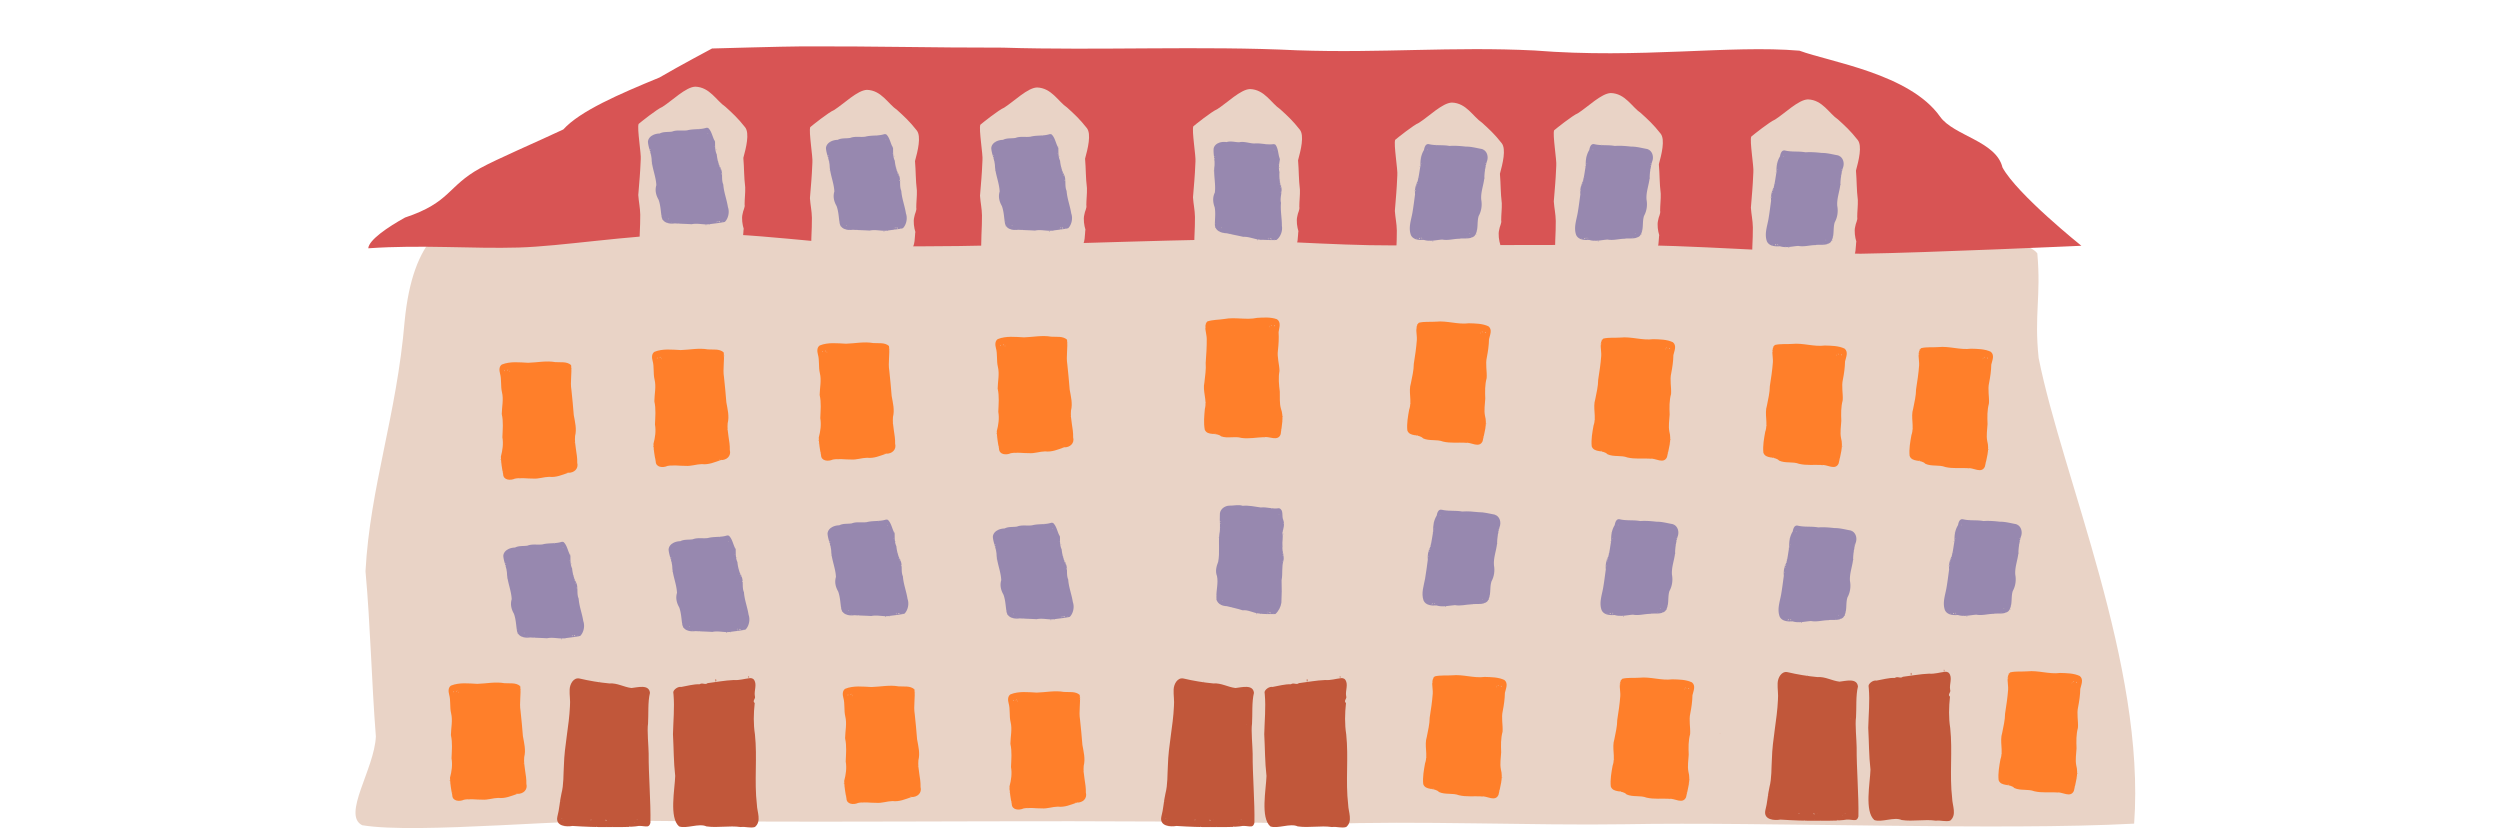 <?xml version="1.0"?>
<svg xmlns="http://www.w3.org/2000/svg" width="3000" height="1000" viewBox="0 0 3000 1000">
  <path d="M809.814 266.577c-165.473.536-304.751-79.51-324.21 118.546-9.615 113.934-41.58 199.187-47.001 300.412 5.987 65.522 7.271 132.889 12.445 198.298-1.807 39.246-40.878 94.067-16.428 106.423 66.936 11.2 259.258-9.065 337.153-5.31 289.141 3.382 542.39-3.021 816.998 3.925 108.374-4.341 252.509 1.97 361.07.212 168.768-3.109 450.518 7.954 611.134-.719 13.83-190.186-86.283-416.644-114.59-558.756-5.487-52.29 3.018-73.583-1.59-125.574-27.495-35.047-243.822-9.253-283.622-13.518-57.544 8.961-146.573-1.276-213.832-9.043-55.124-2.524-98.093-17.629-147.532-12.603-80.217.681-177.384-4.082-259.58-1.966-95.928 2.273-170.207 21.226-263.435 19.55-47.644 3.99-120.457 3.175-185.734-2.793-94.863-18.346-194.299-16.643-281.246-17.084z" fill="#e9d3c6"/>
  <path d="M1730 611.68c8.067 1.983 16.506.612 24.634 2.137 6.588-.499 13.195.081 19.65.801 6.461-.1 12.739 1.739 19.051 2.834 6.596 1.875 8.527 9.663 6.022 15.43-1.583 6.29-2.805 12.694-2.86 19.193-.914 8.755-4.519 17.303-3.749 26.17 1.223 6.62.236 13.617-3.02 19.52-2.583 7.867.307 17.243-5.168 24.167-5.317 4.354-12.735 2.172-18.99 3.263-6.538.232-13.066 2.252-19.595.954-7.33.51-14.871 2.713-22.111.404-5.613.488-13.152-.086-15.636-6.09-2.997-8.596.306-17.492 1.855-26.016 1.317-7.502 2.217-15.084 3.264-22.619-.581-5.514.558-10.818 2.994-15.744 1.78-6.054 2.289-12.435 3.49-18.58-.374-6.498.72-13.258 4.207-18.848.506-3.072 1.855-7.841 5.961-6.975zm-10.237 25.813c-.198-.398-.174-.35 0 0zm-.533 1.355c-1.254.158.586-1.191 0 0zm-.522-.587c-.15-.62.721.286 0 0zm-1.851 13.872c.734.736-.842.245 0 0zm-1.013 3.107l-.684-.244.684.244zm1.055.574c-.78 1.67-.958-1.211 0 0zm-.747 3.323c-1.614.508.399-1.23 0 0zm-.942.882c-2.267.582 1.23-1.922 0 0zm-.879.49l-.278.142.278-.142zm.63.792c.723 1.657-1.205.412 0 0zm-1.127 64.524c.68-.774-.045.751 0 0zm16.048 1.65c1.44-.923.552 1.06 0 0zm3.867-.039c.564-1.073.497 1.097 0 0zm.789.11c1.863.59-1.082 1.728 0 0zm23.46-1.255l.314.065-.314-.065zm9.288-1.37c1.5.094-3.39.69 0 0zm18.87-5.053c.469-1.745 1.2.84 0 0zm1.441-4.376l.053.04-.053-.04zm8.984-63.03c.637-.912-.089 1.996 0 0zm.134-.27c-.948.05.382-.728 0 0zm-.157-6.64c-.298.336-.018-.41 0 0zm.9-8.328c1.15-.757.759 1.347 0 0zm-65.98-24.106l-.096.03.096-.03zm7.51-.292c-1.317-1.248-.817 1.084 0 0zm-10.27 5.644c-.843-.402.101.852 0 0zm-.546.053c-1-.373.408.871 0 0zm66.768.168c-.177.674.684-.354 0 0zm-74.358 8.275c-1.624.491 1.328.869 0 0zm.36 7.782c-.548 1.214 1.704-1.352 0 0zm77.39-.023c-3.119.805 1.98.275 0 0zm-1.134 6.716c-.96.787 1.101.094 0 0zm-79.279 10.37c.519.36.32-.847 0 0zm-4.19 15.298c-2.72.332 1.091 2.153 0 0zm78.405 9.447l-.245.06.245-.06zm-4.95 38.043c-.845.238.798.613 0 0zm-8.168 4.24c-.957.908 1.28.41 0 0zm-57.469 5.092c-1.773.187.32 1.96 0 0zm-3.184.438c-1.6 2.791 3.082-1.1 0 0zm-3.84.558c-.11 1.084 1.057-.674 0 0zm7.987-.125c-.3.636 1.153-.578 0 0zm-4.176.686c-.113.386.433-.212 0 0zm3.277.434c-1.738.74 1.513.208 0 0zm54.28-2.144c-.852-.828-.254.77 0 0zm5.144-.205c-1.055 1.185 2.32-.683 0 0z" fill-rule="evenodd" fill="#9788af"/>
  <path d="M1805.262 815.979c-7.341-3.438-15.712-3.434-23.627-3.666-13.131 1.727-26.051-3.291-39.217-1.934-6.885.534-13.924-.359-20.674 1.26-5.394 4.857-1.96 14.105-2.46 20.7-.69 9.625-2.172 19.225-3.661 28.735-.021 7.824-2.02 15.502-3.459 23.123-3.311 10.334 1.626 21.385-2.087 31.692-1.459 8.22-3.065 16.668-2.203 25.014 2.827 8.045 13.733 3.924 18.925 9.525 7.574 3.47 16.296.87 24.014 3.885 8.851 2.082 18.006.876 27.004 1.343 6.535-.804 16.428 6.983 20.374-1.825 2.125-9.988 5.711-20.431 2.857-30.626-1.33-6.812.032-13.69.35-20.485-.333-8.277-.518-16.69 1.696-24.743.519-8.282-1.707-16.62.207-24.848 1.402-7.163 2.445-14.405 2.58-21.692 1.1-4.973 4.343-11.445-.619-15.458zm-.911 29.611l.372.04-.372-.04zm-2.2 87.213c-.534 1.65 1.699-.296 0 0zm-1.003 4.048c.585.588 0-.58 0 0zm.33-.011c1.884.97-.405-1.198 0 0zm.039.034l.33-.012-.33.012zm.34-.021c.628-.184.405-.119 0 0zm-.285.078l-.048.01.048-.01zm-.048.01l-.263.018.263-.019zm.027.875c.85-.62-.912-.424 0 0zm-2.352 11.051c.582-.367-.73-.632 0 0zm.045-.397c.183-.637-.929-.249 0 0zm-.785 1.605c-.606.019.534.451 0 0zm-15.744 5.879c-.514-.127.323.605 0 0zm-3.994-.547c.111.49.39-.488 0 0zm.08.136c-1.703.283.898.979 0 0zm-1.3.12c-1.393.43.648.293 0 0zm-57.562-9.294c-1.617-.22.642 1.676 0 0zm-1.931-.052c-.989.41.97.756 0 0zm-.481-.155l-.115.043.115-.043zm-5.9-37.28c1.296-.202-1.009-.879 0 0zm7.682-89.597c-.617-.54-.21.478 0 0zm-.283.069l-.345.18.345-.18zm-.08-.02c1.668-.57-1.156-.786 0 0zm.023-1.731c1.944-.481-1.819-.897 0 0zm.24-.722c.871 1.332-.164-.756 0 0zm.06-1.997c-.402-.17.061.743 0 0zm81.342-.876c.475-.135-.381-.465 0 0zm.188-.12l.027.118-.027-.118zm1.107 9.717c-1.096 1.679-1.265-2.046 0 0zm-3.95-1.53l-.068.225.068-.224zm-.001.298c.584.537-.577.07 0 0zm-.09-.038c-.132.507-.41-.521 0 0zm.713.67c-1.044.836-.807-.91 0 0zm-.357-.2c-2.485-2.161.225 1.06 0 0zm-2.236-.184c.386 1.891-.51 4.228 0 0zm-76.068-9.503c1.517.232-1.53 1.055 0 0zm82.45 64.428c.299.724-.557-.016 0 0zm-.545 55.578c.518.52-.83.066 0 0z" fill-rule="evenodd" fill="#ff7f2a"/>
  <path d="M962.678 55.652c87.674-.321 153.347 1.62 240.659 1.517 115.105 3.606 239.793-2.391 353.127 3.19 100.852 3.546 186.638-4.684 284.993.216 126.638 10.166 234.594-6.864 317.866.245 36.992 13.692 132.383 27.657 168.787 79.177 16.195 22.921 67.325 29.331 74.843 60.927 17.555 32.264 94.676 93.988 94.676 93.988s-182.534 8.296-265.134 9.564c-93.703-1.356-201.132-10.687-294.747-10.647-94.76.04-184.703.387-267.092.656-71.069.232-164.624-7.65-218.27-6.913-134.576 2.607-282.822 9.654-387.962 7.69-70.53-1.317-167.122-17.304-239.48-14.785-74.88 2.291-151.022 14.998-202.136 16.54-56.28 1.7-116.278-3.606-180.91.938.73-10.032 23.438-25.44 44.15-36.922 54.813-18.25 50.635-37.428 90.123-59.168 19.986-11.003 68.27-31.673 99.798-46.538 20.003-22.05 66.778-42.326 115.415-62.331 24.447-14.3 63.074-34.813 63.074-34.813s87.256-2.496 108.22-2.531z" fill="#d85454"/>
  <path d="M1534.361 609.883c-7.18 1.247-14.257-1.759-21.383-.918-7.29-.987-14.362-2.708-21.69-2.008-5.495-1.79-10.863.064-16.42-.164-5.84.26-11.535 4.978-11.039 11.192-.494 7.643 1.02 15.328-.591 22.883-1.281 11.033.689 22.29-1.413 33.225-2.14 5.544-3.737 11.36-1.44 17.19 1.754 8.438-1.02 16.852-.679 25.307-.604 7.192 6.125 10.756 12.451 10.816 6.29 1.729 12.725 2.821 18.973 4.954 6.757-.812 12.674 3.244 19.285 3.783 6.613 1.102 13.335.608 20.003.757 3.838-3.395 6.552-8.703 7.24-13.665.524-9.012.556-18.049.245-27.07 1.582-7.863-.16-16.106 2.37-23.844.93-5.67-1.999-10.876-1.292-16.946-.596-5.352 1.057-10.557-.106-15.881 1.136-5.002 2.955-10.179 1.097-15.394-2.28-4.567.88-12.011-4.896-14.178l-.715-.04zm4.992 29.716c.308-.474.19-.293 0 0zm.258 1.559c1.203.585-.097-2.055 0 0zm.612-.567c.316-.495-.719-.081 0 0zm-.823 15.445c-.677.846.685.343 0 0zm.39 3.545l.675-.16-.675.16zm-1.12.477c.71 1.822 1.138-1.165 0 0zm.094 3.743c1.5.365-.242-1.21 0 0zm.739 1.101c2.299.97-.904-2.58 0 0zm.752.662l.257.21-.257-.21zm-.754.777c-.767 1.764 1.017.702 0 0zm-11.012 70.764c-.63-.659.078.802 0 0zm-15.721-.503c-1.443-.886-.631.976 0 0zm-3.707-.598c-.428-1.236-.783 1.09 0 0zm-.778.007c-1.889.52.573 2.107 0 0zm-22.296-4.748l-.348.029.348-.029zm-8.662-2.836c-1.607-.333 2.465 1.248 0 0zm-17.174-8.242c-.33-1.793-1.23.597 0 0zm-.565-4.996l-.058.035.058-.035zm3.187-70.26c-.275-1.096-.529 1.824 0 0zm-.078-.316c.908-.11-.266-.694 0 0zm1.395-7.243c.281.32.049-.415 0 0zm.698-9.241c-1.199-1.003-1.338 1.312 0 0zm67.884-16.887l.086.048-.086-.048zm-7.16-1.4c1.83-.63.265 1.275 0 0zm8.807 7.654c.871-.03-.254.774 0 0zm.514.136c.984.002-.605.75 0 0zm-64.153-9.42c.116.676-.65-.287 0 0zm69.86 19.75c1.579.905-1.608.961 0 0zm-1.806 8.464c.466 1.196-1.385-1.13 0 0zm-74.318-11.157c3.314 1.925-2.432-.429 0 0zm-.17 7.512c.67 1.034-1.028-.058 0 0zm74.193 22.75c-.331.327-.514-.793 0 0zm1.157 17.341c2.426 1.117-1.5 1.94 0 0zm-77.069-.94l.224.101-.224-.1zm-2.378 42.34c.714.357-.776.655 0 0zm7.051 5.814c.711 1.172-1.29.424 0 0zm54.236 13.837c1.434.686-.568 1.78 0 0zm2.977.937c1.498 3.06-3.313-1.129 0 0zm3.583 1.164c.06 1.04-1.043-.513 0 0zm-7.648-1.286c.462.558-1.01-.337 0 0zm3.882 1.352c.105.373-.416-.148 0 0zm-3.228.003c1.177 1.183-1.217-.133 0 0zm-51.727-10.154c1.124-.217-.201.632 0 0zm-4.901-.963c.924 1.243-1.959-.545 0 0z" fill-rule="evenodd" fill="#9788af"/>
  <path d="M1607.825 813.716c1.782-.865-.536-4.808.033-.767l-.033.767zm1.393.065c-5.976.63-12.618 2.826-19.068 2.24-10.651.415-21.204 2.502-31.51 3.743-2.904 2.496-6.29-1.029-9.569 1.352-7.202-.31-14.949 2.045-22.025 3.22-4.069-.844-9.445 3.39-9.576 6.365l.302 2.927c1.333 15.355-.3 31.856-.676 47.446.985 17.601.7 32.58 2.693 50.106-.478 16.2-7.404 49.94 4.608 60.491 8.78 3.208 23.994-4.172 32.791-.017 13.703 2.052 27.483-1.212 41.122.802 5.708-.816 11.734 1.674 17.148-.066 8.206-6.858 2.541-18.043 2.338-26.87-3.286-27.965.628-56.256-2.315-84.17-1.963-12.445-1.65-25.164-.292-37.71-3.39-2.74 1.526-4.995.192-8.337-1.258-6.623 3.242-14.571-1.527-20.174-1.264-1.045-3.035-1.596-4.636-1.348zm-40.903 4.412c2.179-2.024-1.135-6.155 0 0zM1420.22 814.23c-7.071-1.585-11.606 6.517-11.854 13.145-.317 6.734 1.018 13.442.367 20.21-1.05 23.826-6.674 47.127-7.26 71.01-.738 11.274-.083 22.715-2.945 33.709-2.117 9.188-2.42 18.708-4.926 27.793-2.418 11.464 10.885 12.352 18.197 11.05 14.369.942 28.805 1.536 43.23 1.341 10.758-.155 21.578.41 32.285-.797 10.641-2.367 15.808 3.906 17.991-4.326.558-24.311-2.323-58.528-2.108-82.868-.055-8.43-2.04-27.883-.748-36.112.699-10.866-.404-26.214 2.309-36.918-1.074-10.613-14.588-6.614-22.174-5.838-8.972-1.036-17.268-6.25-26.468-5.488-12.067-1.136-24.062-3.136-35.896-5.91zm23.231 4.348c-.219 1.73 2.447-1.646 0 0zm56.862 9.699c-366.748 136.204-183.374 68.102 0 0zm-93.33 41.007l-.007.008.007-.008zm88.827.13c.687.312-.77.322 0 0zm-98.428 87.66c-.74.237.65.057 0 0zm.666 4.54c.73 1.025-1.36-.012 0 0zm1.084 20.59c.99.814-1.105.359 0 0zm89.359 1.136c.2.54-1.025-.423 0 0zm1.247.335c1.242.017-1.011.9 0 0zm-56.12.341c1.15-2.235.63 1.737 0 0zm14.588 0l1.366.06-1.366-.06zm2.894 0c1.558-1.171 2.513 2.319 0 0zm5.039 0c.158-.741.424.475 0 0zm-55.431.857c.89-.307-.484.867 0 0zm85.909 1.271l.036.037zm-.208.365c.923-.142-.358.799 0 0zm-91.175 3.926l.06.317zm7.498.597c-2.177.158 1.544.938 0 0zm84.467.458l-.247.067zm-34.406.062c.641-.647-.007.744 0 0zm28.63.438c-2.483-1.604-.65 1.5 0 0zm-40.349.074c-2.327-.656 1.002 1.06 0 0zm19.338.14c.409.749-1.308-.45 0 0zm-29.407.157l-.027.018z" fill-rule="evenodd" fill="#c1573a"/>
  <path d="M1212.502 833.243c10.037-4.07 21.114-2.62 31.61-2.13 10.858-.318 21.733-2.74 32.574-.799 6.355.498 13.743-1.04 18.968 3.531 1.276 9.886-1.254 19.844.387 29.736 1.228 10.056 1.896 20.17 2.829 30.244 1.456 8.273 3.728 16.76 1.578 25.136-1.027 10.78 2.936 21.254 2.573 32.033 1.912 7.341-3.784 12.264-10.755 12.135-7.49 2.534-14.748 5.847-22.892 4.836-6.516.135-12.759 2.647-19.344 2.106-7.293.12-14.704-1.325-21.89.108-5.304 2.429-13.9 1.9-14.047-5.49-1.435-6.894-2.504-14.01-2.702-20.998 2.007-7.535 3.188-15.448 1.82-23.187.326-9.277 1.355-18.707-.751-27.843.128-8.748 2.373-17.56.243-26.244-1.785-7.409-.258-15.16-2.34-22.446-.962-3.64-1.355-8.25 2.139-10.728zm-.136 28.742c-.575.042-.367.027 0 0zm-.871 84.634c.595 1.67-1.796-.43 0 0zm.832 3.96c-.53.653-.057-.576 0 0zm-.32-.024c-1.868 1.16.35-1.247 0 0zm-.038.033l-.32-.023.32.023zm-.33-.032l-.369-.123.37.123zm.274.085l.046.01-.046-.01zm.046.01l.255.029-.255-.028zm-.056.85c-.874-.599.952-.367 0 0zm1.9 10.795c-.582-.45.827-.465 0 0zm-.03-.386c-.168-.7.929-.045 0 0zm.706 1.583c.6.064-.58.39 0 0zm15.062 6.242c.532-.062-.414.55 0 0zm3.891-.393c-.161.485-.314-.54 0 0zm-.082.13c1.718.194-.94.98 0 0zm1.257.161c1.505.313-.624.376 0 0zm56.13-7.029c1.521-.12-.748 1.425 0 0zm1.874.016c.992.464-1.065.621 0 0zm.471-.133l.11.046-.11-.046zm7.005-35.943c-1.297-.219 1.073-.803 0 0zm-4.362-87.134c.516-.613.269.503 0 0zm.272.076c.475.27.35.2 0 0zm.077-.017c-1.7-.492 1.203-.783 0 0zm.039-1.678c-1.844-.597 1.759-.648 0 0zm-.208-.709c-.746 1.46-.111-.575 0 0zm.01-1.938c.468-.077-.229.696 0 0zm-78.835-3.652c-.485-.165.449-.397 0 0zm-.178-.122l-.03.113.03-.113zm-1.408 9.383c1.023 1.598 1.06-1.934 0 0zm3.882-1.347l.058.22-.058-.22zm-.01.288c-.67.43.57.16 0 0zm.09-.033c.152.512.364-.554 0 0zm-.715.625c.887.99.78-.97 0 0zm.353-.182c2.27-2.473.243 1 0 0zm2.175-.1c-.452 3.255.446 2.86 0 0zm74.08-6.594c-1.477.272 1.427.84 0 0zm-82.161 59.627c-.429.645.588.053 0 0zm-1.386 53.905c-.527.517.834.03 0 0z" fill-rule="evenodd" fill="#ff7f2a"/>
  <path d="M1261.247 627.401c-7.389 2.357-15.305.985-22.729 2.975-6.05.841-12.275-.79-18.057 1.495-4.977.814-10.348-.123-14.97 2.309-5.992.044-13.541 3.154-14.075 9.962.53 7.58 4.446 14.673 4.487 22.335.826 10.07 5.13 19.56 5.604 29.656-1.869 6.274-.431 12.058 2.67 17.5 2.362 6.438 2.536 13.35 3.573 20.037 1.245 7.882 9.353 9.317 15.917 8.392 6.792.45 13.46.548 20.225.98 7.18-1.58 14.09.905 21.316-.001 6.175-.932 12.45-1.395 18.525-2.817 4.18-4.123 5.813-11.929 3.684-17.698-1.393-9.132-4.944-17.837-5.57-27.1-2.674-6.044-.279-13.286-2.848-18.892-2.578-4.638-4.533-11.47-4.976-17.216-2.335-5.02-1.966-10.106-2.07-15.433-3.114-5.16-3.834-12.239-8.152-16.249a4.272 4.272 0 00-2.554-.235zm11.236 25.393c.222-.494.13-.288 0 0zm.585 1.333c1.34.19-.492-1.484 0 0zm.5-.607c.171-.53-.728.109 0 0zm2.39 13.789c-.44.893.734.141 0 0zm1.134 3.065l.68-.272-.68.272zm-1.032.616c1.046 1.49.93-1.22 0 0zm.876 3.29c1.808.164-.555-1.15 0 0zm.976.846c2.416.575-1.254-2.217 0 0zm.897.454l.297.138-.297-.138zm-.599.817c-.356 1.746 1.14.378 0 0zm3.645 64.43c-.77-.543.204.71 0 0zm-15.972 2.275c-1.59-.579-.491.996 0 0zm-3.866.113c-.66-1.026-.578 1.1 0 0zm-.783.14c-1.74.71.931 1.827 0 0zm-23.492-.338l-.34.084.34-.084zm-9.334-1.007c-1.689-.021 2.721.676 0 0zm-19.052-4.313c-.714-1.545-1.084.764 0 0zm-1.612-4.316l-.051.041.051-.041zm-11.436-62.632c-.498-.934-.168 1.687 0 0zm-.145-.265c.874-.217-.375-.607 0 0zm-.102-6.64c.33.263-.009-.384 0 0zm-1.224-8.287c-1.35-.703-1.125 1.408 0 0zm64.99-26.663l.096.028-.097-.028zm-7.518.003c1.996-1.112.466 1.256 0 0zm10.484 5.238c.84-.242-.036.764 0 0zm.547.032c.97-.25-.377.814 0 0zm-66.71 2.774c.2.608-.694-.2 0 0zm74.624 5.367c1.783.503-1.378 1.163 0 0zm-.057 7.79c.71 1.085-1.652-.88 0 0zm-77.332 2.997c3.724 1.134-2.526.036 0 0zm1.396 6.667c.815.833-1.028.078 0 0zm79.623 7.268c-.274.358-.683-.645 0 0zm4.784 15.122c2.632.508-.988 2.014 0 0zm-77.977 12.5l.247.05-.247-.05zm6.43 37.821c.772.15-.58.746 0 0zm8.329 3.918c.937.936-1.21.59 0 0zm57.623 2.845c1.685.193.084 2.05 0 0zm3.2.313c2.043 2.58-3.537-.624 0 0zm3.859.408c.19.96-1.12-.366 0 0zm-7.987.187c.572.433-1.104-.148 0 0zm4.2.523c.154.333-.443-.092 0 0zm-3.258.562c1.418.834-1.294.104 0 0zm-54.322-.025c1.073-.462-.02.635 0 0zm-5.148-.004c1.153.95-2.113-.182 0 0z" fill-rule="evenodd" fill="#9788af"/>
  <path d="M1536.187 131.014c-10.897-7.324-18.665-23.581-36.19-24.143-11.357.382-27.571 16.7-39.443 24.236-6.26 2.479-26.39 18.585-28.566 20.488-2.04 5.24 3.324 36.406 2.558 42.517-1.014 22.696-1.35 21.202-2.96 42.753.592 8.514 2.226 15.01 2.369 23.536.288 13.254-1.778 33.756-.514 46.378 32.92 1.34 72.291-6.215 96.947-8.247 9.065-.36 12.74.336 21.752.044 6.111-2.112 5.172-18.062 5.97-21.18-1.467-4.53-2.77-12.576-1.325-17.846.519-4.325 3.199-7.678 2.402-11.566 0-6.3.97-13.922.725-20.378-1.585-13.102-1.157-22.55-2.237-35.287 3.244-11.986 7.74-29.566 2.119-36.727-8.65-11.018-15.296-17.04-23.607-24.578z" fill="#e9d3c6"/>
  <path d="M1197.243 406.95c10.037-4.07 21.115-2.62 31.61-2.13 10.858-.318 21.733-2.74 32.574-.799 6.355.498 13.743-1.04 18.968 3.532 1.276 9.886-1.253 19.843.387 29.735 1.228 10.057 1.896 20.17 2.829 30.245 1.457 8.272 3.728 16.758 1.579 25.135-1.028 10.78 2.935 21.255 2.573 32.033 1.911 7.342-3.785 12.264-10.756 12.135-7.49 2.534-14.748 5.847-22.892 4.836-6.516.135-12.758 2.647-19.344 2.106-7.293.12-14.704-1.324-21.89.108-5.304 2.429-13.9 1.9-14.047-5.49-1.434-6.894-2.504-14.01-2.702-20.998 2.007-7.535 3.188-15.447 1.82-23.187.326-9.277 1.355-18.707-.751-27.843.128-8.748 2.373-17.559.243-26.244-1.785-7.408-.258-15.16-2.34-22.446-.961-3.639-1.355-8.25 2.14-10.728zm-.136 28.742c-.574.042-.367.027 0 0zm-.87 84.634c.594 1.67-1.797-.43 0 0zm.832 3.96c-.532.653-.058-.576 0 0zm-.321-.023c-1.868 1.16.35-1.247 0 0zm-.038.033l-.32-.024.32.024zm-.33-.033l-.368-.123.368.123zm.274.085l.047.011-.047-.011zm.047.011l.254.028-.254-.028zm-.057.848c-.874-.598.952-.366 0 0zm1.9 10.796c-.582-.45.828-.465 0 0zm-.03-.386c-.168-.7.929-.045 0 0zm.706 1.583c.6.065-.58.39 0 0zm15.062 6.242c.532-.061-.414.55 0 0zm3.892-.393c-.162.485-.315-.54 0 0zm-.083.13c1.718.194-.94.98 0 0zm1.257.162c1.506.312-.624.375 0 0zm56.13-7.03c1.522-.12-.748 1.425 0 0zm1.874.016c.992.464-1.065.622 0 0zm.472-.133l.11.046-.11-.046zm7.004-35.943c-1.297-.219 1.073-.803 0 0zm-4.362-87.134c.516-.613.269.503 0 0zm.272.077c.475.27.351.2 0 0zm.078-.017c-1.7-.493 1.202-.784 0 0zm.038-1.68c-1.843-.596 1.76-.646 0 0zm-.208-.708c-.746 1.46-.11-.575 0 0zm.01-1.938c.468-.077-.228.697 0 0zm-78.835-3.651c-.485-.166.449-.398 0 0zm-.178-.123l-.03.113.03-.113zm-1.408 9.383c1.023 1.598 1.06-1.934 0 0zm3.882-1.347l.058.22-.058-.22zm-.01.288c-.67.43.57.16 0 0zm.09-.032c.152.51.364-.555 0 0zm-.715.625c.888.989.78-.972 0 0zm.354-.183c2.27-2.473.242 1 0 0zm2.174-.1c-.452 3.255.447 2.86 0 0zm74.08-6.594c-1.477.273 1.428.84 0 0zm-82.161 59.627c-.428.645.589.053 0 0zm-1.386 53.905c-.526.518.834.03 0 0zM1786.19 391.593c-7.342-3.438-15.713-3.434-23.628-3.666-13.131 1.727-26.051-3.291-39.217-1.934-6.885.534-13.924-.359-20.674 1.26-5.394 4.857-1.96 14.105-2.46 20.7-.69 9.625-2.172 19.225-3.662 28.735-.02 7.824-2.018 15.502-3.458 23.123-3.311 10.334 1.626 21.385-2.087 31.692-1.459 8.22-3.065 16.668-2.203 25.014 2.827 8.045 13.733 3.924 18.924 9.525 7.575 3.47 16.297.87 24.014 3.885 8.852 2.082 18.007.876 27.005 1.343 6.535-.804 16.428 6.983 20.374-1.825 2.124-9.988 5.711-20.431 2.857-30.626-1.33-6.812.032-13.69.35-20.485-.333-8.277-.518-16.69 1.696-24.743.518-8.282-1.707-16.62.207-24.848 1.402-7.163 2.445-14.405 2.58-21.692 1.1-4.973 4.342-11.445-.619-15.458zm-.912 29.611l.372.04-.372-.04zm-2.201 87.213c-.533 1.65 1.7-.296 0 0zm-1.002 4.048c.585.588 0-.58 0 0zm.33-.011c1.884.97-.405-1.198 0 0zm.039.034l.33-.012-.33.012zm.34-.021c.628-.184.405-.119 0 0zm-.285.078l-.048.01.048-.01zm-.048.01l-.263.018.263-.019zm.027.875c.85-.62-.912-.424 0 0zm-2.352 11.051c.582-.367-.73-.632 0 0zm.045-.397c.183-.637-.929-.249 0 0zm-.785 1.605c-.606.019.533.451 0 0zm-15.744 5.879c-.514-.127.323.605 0 0zm-3.994-.547c.111.49.39-.488 0 0zm.08.136c-1.703.283.898.979 0 0zm-1.3.12c-1.393.43.648.293 0 0zm-57.562-9.294c-1.617-.22.642 1.676 0 0zm-1.931-.052c-.99.41.97.756 0 0zm-.481-.155l-.115.043.115-.043zm-5.9-37.28c1.296-.202-1.009-.879 0 0zm7.682-89.597c-.618-.54-.21.478 0 0zm-.283.069l-.346.18.346-.18zm-.08-.02c1.668-.57-1.156-.786 0 0zm.023-1.731c1.944-.481-1.819-.897 0 0zm.24-.722c.871 1.332-.164-.756 0 0zm.06-1.997c-.402-.17.061.743 0 0zm81.342-.876c.475-.135-.381-.465 0 0zm.188-.12l.027.118-.027-.118zm1.107 9.717c-1.096 1.679-1.265-2.046 0 0zm-3.95-1.53l-.068.225.068-.224zm-.001.298c.584.537-.577.07 0 0zm-.09-.038c-.132.507-.41-.521 0 0zm.713.67c-1.044.836-.807-.91 0 0zm-.357-.2c-2.485-2.161.225 1.06 0 0zm-2.236-.184c.386 1.891-.51 4.228 0 0zm-76.068-9.503c1.517.232-1.53 1.055 0 0zm82.45 64.428c.299.724-.558-.016 0 0zm-.545 55.578c.518.52-.83.066 0 0zM1532.416 383.121c-7.602-2.816-15.943-2.118-23.85-1.692-12.943 2.81-26.235-1.118-39.242 1.326-6.818 1.104-13.906.798-20.498 2.973-4.973 5.287-.784 14.218-.733 20.832.11 9.648-.57 19.339-1.266 28.94.63 7.798-.725 15.616-1.527 23.33-2.443 10.573 3.394 21.176.55 31.756-.772 8.311-1.671 16.864-.12 25.11 3.485 7.782 14.01 2.771 19.65 7.922 7.836 2.828 16.312-.485 24.253 1.88 8.994 1.34 18.017-.622 27.023-.904 6.445-1.344 16.951 5.596 20.152-3.51 1.289-10.129 3.996-20.834.306-30.756-1.891-6.679-1.104-13.646-1.35-20.444-1.02-8.22-1.902-16.589-.364-24.798-.17-8.296-3.08-16.421-1.855-24.78.802-7.254 1.24-14.558.77-21.83.684-5.048 3.378-11.767-1.899-15.355zm1.549 29.585l.374.01-.374-.01zm5.044 87.095c-.394 1.689 1.669-.436 0 0zm-.663 4.117c.632.538-.049-.577 0 0zm.329-.039c1.957.812-.504-1.16 0 0zm.04.032l.329-.04-.329.04zm.338-.05c.61-.235.394-.152 0 0zm-.277.101l-.048.014.048-.014zm-.048.014l-.26.04.26-.04zm.1.87c.795-.687-.944-.346 0 0zm-1.427 11.208c.549-.414-.78-.569 0 0zm.011-.399c.13-.65-.946-.17 0 0zm-.648 1.665c-.603.069.569.405 0 0zm-15.202 7.164c-.523-.083.372.577 0 0zm-4.026-.213c.152.48.348-.519 0 0zm.091.129c-1.673.423.976.9 0 0zm-1.286.228c-1.352.543.67.238 0 0zm-58.134-4.486c-1.63-.084.778 1.617 0 0zm-1.93.108c-.95.49 1.03.673 0 0zm-.491-.114l-.11.053.11-.053zm-8.974-36.663c1.275-.308-1.077-.79 0 0zm.221-89.925c-.66-.487-.17.495 0 0zm-.276.093l-.33.209.33-.21zm-.08-.014c1.614-.705-1.219-.687 0 0zm-.122-1.726c1.897-.641-1.887-.744 0 0zm.18-.74c.978 1.255-.227-.74 0 0zm-.106-1.995c-.415-.136.122.735 0 0zm80.988-7.623c.462-.173-.418-.432 0 0zm.177-.135l.037.115-.037-.115zm1.91 9.592c-.953 1.764-1.43-1.934 0 0zm-4.063-1.197l-.049.23.049-.23zm.023.297c.627.487-.568.118 0 0zm-.093-.03c-.089.516-.45-.486 0 0zm.767.608c-.971.92-.88-.84 0 0zm-.373-.17c-2.655-1.947.312 1.038 0 0zm-2.244.003c.542 1.852-.156 4.255 0 0zm-76.594-3.158c1.532.105-1.437 1.178 0 0zm87.513 57.364c.357.696-.557.03 0 0zm4.069 55.431c.559.475-.822.134 0 0z" fill-rule="evenodd" fill="#ff7f2a"/>
  <path d="M1778.422 147.226c-10.898-7.324-18.666-23.581-36.19-24.143-11.358.382-27.572 16.7-39.443 24.236-6.26 2.479-26.39 18.585-28.567 20.488-2.04 5.24 3.324 36.406 2.558 42.517-1.014 22.696-1.35 21.202-2.96 42.753.592 8.514 2.226 15.01 2.37 23.536.288 13.254-1.779 33.756-.515 46.378 32.92 1.34 72.292-6.215 96.948-8.247 9.065-.36 12.74.336 21.751.044 6.111-2.112 5.172-18.062 5.97-21.18-1.467-4.53-2.77-12.576-1.325-17.846.52-4.325 3.199-7.678 2.402-11.566 0-6.3.97-13.922.725-20.378-1.584-13.102-1.157-22.55-2.237-35.287 3.244-11.986 7.74-29.566 2.119-36.727-8.65-11.018-15.295-17.04-23.606-24.578zM1280.604 129.106c-10.898-7.323-18.666-23.581-36.19-24.142-11.357.382-27.572 16.699-39.443 24.235-6.26 2.479-26.39 18.585-28.567 20.488-2.039 5.24 3.325 36.407 2.559 42.517-1.014 22.697-1.35 21.202-2.96 42.753.591 8.514 2.225 15.01 2.369 23.536.288 13.254-1.778 33.756-.514 46.378 32.92 1.341 72.291-6.215 96.947-8.247 9.065-.36 12.74.336 21.752.044 6.11-2.112 5.172-18.061 5.97-21.18-1.467-4.53-2.77-12.576-1.325-17.846.518-4.324 3.198-7.678 2.401-11.566.001-6.299.97-13.921.725-20.377-1.584-13.103-1.156-22.55-2.236-35.288 3.244-11.985 7.739-29.566 2.118-36.726-8.65-11.019-15.295-17.04-23.606-24.579z" fill="#e9d3c6"/>
  <path d="M1259.34 161.055c-7.39 2.357-15.305.985-22.73 2.975-6.05.84-12.275-.79-18.057 1.495-4.977.814-10.348-.123-14.97 2.308-5.992.044-13.541 3.155-14.075 9.962.53 7.58 4.446 14.674 4.488 22.336.825 10.07 5.13 19.56 5.603 29.655-1.868 6.275-.431 12.059 2.67 17.501 2.362 6.438 2.536 13.35 3.573 20.037 1.246 7.882 9.353 9.317 15.918 8.392 6.791.45 13.46.547 20.224.98 7.181-1.58 14.091.905 21.316-.001 6.176-.932 12.45-1.395 18.525-2.817 4.18-4.123 5.814-11.93 3.684-17.698-1.393-9.133-4.944-17.837-5.57-27.101-2.674-6.044-.278-13.285-2.848-18.891-2.577-4.638-4.532-11.47-4.975-17.216-2.336-5.021-1.967-10.106-2.07-15.433-3.115-5.16-3.835-12.24-8.152-16.25a4.272 4.272 0 00-2.554-.234zm11.236 25.393c.221-.494.129-.288 0 0zm.585 1.332c1.339.19-.493-1.483 0 0zm.499-.606c.171-.53-.728.109 0 0zm2.39 13.789c-.44.892.735.14 0 0zm1.134 3.065l.68-.272-.68.272zm-1.032.615c1.047 1.49.93-1.22 0 0zm.876 3.291c1.808.163-.554-1.151 0 0zm.976.845c2.416.576-1.253-2.216 0 0zm.897.455l.298.138-.298-.138zm-.598.816c-.356 1.747 1.14.379 0 0zm3.644 64.43c-.77-.542.204.71 0 0zm-15.972 2.275c-1.59-.578-.491.997 0 0zm-3.865.113c-.66-1.025-.578 1.1 0 0zm-.784.141c-1.74.71.931 1.827 0 0zm-23.492-.339l-.339.084.34-.084zm-9.333-1.007c-1.69-.02 2.72.677 0 0zm-19.053-4.312c-.713-1.546-1.084.764 0 0zm-1.611-4.317l-.052.042.052-.042zm-11.437-62.631c-.498-.934-.168 1.687 0 0zm-.145-.265c.874-.217-.375-.607 0 0zm-.102-6.641c.33.264-.008-.383 0 0zm-1.223-8.286c-1.351-.703-1.125 1.407 0 0zm64.988-26.663l.097.027-.097-.027zm-7.516.002c1.996-1.111.465 1.256 0 0zm10.483 5.24c.84-.243-.035.763 0 0zm.547.031c.97-.25-.377.813 0 0zm-66.71 2.773c.2.609-.693-.199 0 0zm74.624 5.367c1.784.503-1.378 1.163 0 0zm-.057 7.79c.71 1.086-1.652-.879 0 0zm-77.331 2.998c3.723 1.133-2.526.036 0 0zm1.395 6.666c.815.833-1.028.08 0 0zm79.623 7.269c-.274.357-.683-.645 0 0zm4.784 15.122c2.632.508-.987 2.013 0 0zm-77.976 12.5l.247.05-.247-.05zm6.43 37.82c.772.15-.58.747 0 0zm8.328 3.919c.937.936-1.21.59 0 0zm57.624 2.845c1.684.192.084 2.049 0 0zm3.199.313c2.044 2.58-3.537-.625 0 0zm3.859.408c.19.96-1.12-.367 0 0zm-7.987.187c.573.433-1.103-.149 0 0zm4.2.523c.154.333-.443-.092 0 0zm-3.257.561c1.417.834-1.294.105 0 0zm-54.323-.025c1.073-.46-.02.635 0 0zm-5.147-.003c1.153.95-2.114-.182 0 0zM1714.739 172.99c8.068 1.983 16.506.612 24.634 2.138 6.589-.5 13.195.08 19.65.8 6.461-.1 12.739 1.739 19.051 2.834 6.596 1.875 8.527 9.663 6.022 15.43-1.582 6.29-2.805 12.694-2.86 19.193-.914 8.755-4.518 17.303-3.748 26.17 1.222 6.62.235 13.617-3.021 19.52-2.582 7.867.307 17.243-5.168 24.167-5.317 4.354-12.734 2.172-18.99 3.263-6.538.232-13.066 2.252-19.595.954-7.33.51-14.871 2.713-22.111.404-5.613.488-13.152-.086-15.636-6.09-2.997-8.596.307-17.492 1.855-26.016 1.318-7.502 2.217-15.084 3.264-22.619-.58-5.514.558-10.818 2.994-15.744 1.78-6.054 2.29-12.435 3.491-18.58-.375-6.498.72-13.258 4.206-18.848.506-3.072 1.855-7.84 5.962-6.975zm-10.237 25.813c-.198-.398-.174-.35 0 0zm-.532 1.355c-1.255.158.586-1.191 0 0zm-.523-.587c-.15-.62.722.286 0 0zm-1.851 13.872c.734.736-.842.245 0 0zm-1.013 3.107l-.684-.243.684.243zm1.055.575c-.78 1.669-.957-1.212 0 0zm-.747 3.322c-1.614.509.399-1.23 0 0zm-.942.883c-2.267.581 1.23-1.923 0 0zm-.878.489l-.28.142.28-.142zm.63.792c.722 1.657-1.206.412 0 0zm-1.128 64.524c.68-.774-.045.751 0 0zm16.048 1.65c1.44-.923.552 1.06 0 0zm3.867-.038c.565-1.074.497 1.096 0 0zm.789.11c1.864.59-1.082 1.727 0 0zm23.46-1.256l.314.065-.313-.065zm9.288-1.37c1.5.094-3.39.69 0 0zm18.87-5.053c.469-1.745 1.2.84 0 0zm1.442-4.376l.052.04-.052-.04zm8.983-63.03c.638-.912-.088 1.996 0 0zm.135-.27c-.948.05.382-.728 0 0zm-.157-6.64c-.299.336-.018-.41 0 0zm.899-8.328c1.15-.757.76 1.347 0 0zm-65.98-24.106l-.096.03.096-.03zm7.511-.292c-1.318-1.248-.818 1.084 0 0zm-10.271 5.644c-.843-.401.101.852 0 0zm-.545.053c-1-.373.407.871 0 0zm66.767.168c-.177.674.684-.354 0 0zm-74.358 8.275c-1.623.492 1.328.869 0 0zm.361 7.782c-.55 1.214 1.703-1.352 0 0zm77.39-.023c-3.12.805 1.98.275 0 0zm-1.134 6.716c-.962.787 1.1.094 0 0zm-79.28 10.37c.52.36.32-.847 0 0zm-4.19 15.298c-2.72.332 1.091 2.153 0 0zm78.405 9.447l-.244.06.244-.06zm-4.949 38.043c-.846.238.797.613 0 0zm-8.17 4.24c-.956.908 1.282.41 0 0zm-57.467 5.092c-1.774.187.319 1.96 0 0zm-3.185.438c-1.6 2.791 3.082-1.1 0 0zm-3.84.558c-.109 1.084 1.058-.673 0 0zm7.987-.125c-.299.636 1.154-.578 0 0zm-4.175.686c-.114.386.432-.212 0 0zm3.276.434c-1.737.74 1.514.208 0 0zm54.28-2.144c-.852-.828-.253.77 0 0zm5.144-.204c-1.055 1.184 2.32-.684 0 0z" fill-rule="evenodd" fill="#9788af"/>
  <path d="M870.52 128.152c-10.897-7.323-18.665-23.58-36.19-24.142-11.357.382-27.571 16.7-39.442 24.235-6.26 2.48-26.39 18.585-28.567 20.488-2.04 5.24 3.324 36.407 2.558 42.517-1.014 22.697-1.35 21.203-2.96 42.753.592 8.515 2.226 15.01 2.37 23.536.288 13.255-1.779 33.757-.515 46.378 32.92 1.341 72.292-6.215 96.948-8.247 9.065-.36 12.74.336 21.751.044 6.111-2.112 5.172-18.061 5.97-21.18-1.467-4.53-2.77-12.575-1.325-17.846.52-4.324 3.199-7.677 2.402-11.566 0-6.299.97-13.92.725-20.377-1.584-13.102-1.157-22.55-2.237-35.288 3.244-11.985 7.74-29.566 2.119-36.726-8.65-11.019-15.295-17.04-23.606-24.579zM1076.515 131.967c-10.898-7.324-18.666-23.581-36.19-24.143-11.358.383-27.572 16.7-39.443 24.236-6.26 2.479-26.39 18.585-28.567 20.488-2.04 5.24 3.324 36.407 2.558 42.517-1.014 22.697-1.35 21.202-2.96 42.753.592 8.514 2.226 15.01 2.37 23.536.288 13.254-1.779 33.756-.515 46.378 32.92 1.341 72.292-6.215 96.948-8.247 9.065-.36 12.74.336 21.751.044 6.111-2.112 5.172-18.061 5.97-21.18-1.467-4.53-2.77-12.576-1.325-17.846.52-4.324 3.199-7.678 2.402-11.566 0-6.299.97-13.921.725-20.377-1.584-13.103-1.157-22.55-2.237-35.288 3.244-11.986 7.74-29.566 2.119-36.727-8.65-11.018-15.295-17.04-23.606-24.578zM2205.665 143.411c-10.898-7.323-18.666-23.581-36.19-24.142-11.358.382-27.572 16.699-39.443 24.235-6.26 2.479-26.39 18.585-28.567 20.488-2.04 5.24 3.324 36.407 2.558 42.517-1.014 22.697-1.35 21.202-2.96 42.753.592 8.514 2.226 15.01 2.37 23.536.288 13.254-1.779 33.756-.515 46.378 32.92 1.341 72.292-6.215 96.948-8.247 9.065-.36 12.74.336 21.751.044 6.111-2.112 5.172-18.061 5.97-21.18-1.467-4.53-2.77-12.576-1.325-17.846.52-4.324 3.199-7.678 2.402-11.566 0-6.299.97-13.921.725-20.377-1.584-13.103-1.157-22.55-2.237-35.288 3.244-11.985 7.74-29.566 2.119-36.726-8.65-11.019-15.295-17.04-23.606-24.579zM1969.16 135.782c-10.897-7.323-18.665-23.581-36.19-24.142-11.357.382-27.571 16.699-39.443 24.235-6.26 2.479-26.39 18.585-28.566 20.488-2.04 5.24 3.324 36.407 2.558 42.517-1.014 22.697-1.35 21.202-2.96 42.753.592 8.514 2.226 15.01 2.369 23.536.288 13.254-1.778 33.756-.514 46.378 32.92 1.341 72.291-6.215 96.947-8.247 9.065-.36 12.74.336 21.752.044 6.111-2.112 5.172-18.061 5.97-21.18-1.467-4.53-2.77-12.576-1.325-17.846.519-4.324 3.199-7.678 2.402-11.566 0-6.299.97-13.921.725-20.377-1.585-13.103-1.157-22.55-2.237-35.288 3.244-11.985 7.74-29.566 2.119-36.726-8.65-11.019-15.296-17.04-23.607-24.579z" fill="#e9d3c6"/>
  <path d="M2145.013 806.601c-7.072-1.585-11.607 6.517-11.855 13.145-.317 6.734 1.018 13.442.367 20.21-1.049 23.826-6.673 47.127-7.26 71.009-.738 11.274-.083 22.716-2.945 33.71-2.117 9.188-2.42 18.708-4.926 27.793-2.418 11.463 10.885 12.352 18.197 11.05 14.37.941 28.806 1.535 43.23 1.34 10.759-.154 21.579.41 32.285-.797 10.642-2.367 15.808 3.907 17.991-4.325.558-24.312-2.323-58.528-2.108-82.868-.055-8.431-2.04-27.883-.748-36.112.699-10.866-.403-26.215 2.31-36.918-1.074-10.614-14.589-6.614-22.175-5.839-8.971-1.035-17.267-6.25-26.468-5.488-12.067-1.135-24.061-3.136-35.895-5.91zm23.23 4.348c-.218 1.73 2.448-1.647 0 0zm56.862 9.698c-366.748 136.204-183.374 68.102 0 0zm-93.33 41.008l-.007.007.008-.007zm88.827.13c.687.312-.77.322 0 0zm-98.428 87.66c-.74.237.651.056 0 0zm.667 4.54c.73 1.024-1.36-.013 0 0zm1.083 20.59c.99.814-1.104.358 0 0zm89.359 1.136c.2.54-1.024-.423 0 0zm1.247.334c1.242.017-1.01.901 0 0zm-56.12.342c1.151-2.236.63 1.737 0 0zm14.588 0l1.366.06-1.366-.06zm2.894 0c1.558-1.172 2.514 2.318 0 0zm5.04 0c.158-.742.424.475 0 0zm-55.432.856c.89-.306-.483.868 0 0zm85.909 1.272l.036.037zm-.208.365c.924-.142-.358.798 0 0zm-91.175 3.925l.06.318zm7.498.598c-2.176.157 1.544.938 0 0zm84.468.458l-.248.066zm-34.407.061c.641-.647-.006.745 0 0zm28.63.439c-2.483-1.605-.649 1.5 0 0zm-40.348.074c-2.327-.656 1.002 1.06 0 0zm19.337.14c.41.749-1.307-.45 0 0zm-29.407.157l-.026.018zM695.428 814.23c-7.071-1.585-11.606 6.517-11.854 13.145-.317 6.734 1.018 13.442.367 20.21-1.05 23.826-6.674 47.127-7.26 71.01-.738 11.274-.083 22.715-2.945 33.709-2.117 9.188-2.42 18.708-4.926 27.793-2.418 11.464 10.885 12.352 18.197 11.05 14.37.942 28.805 1.536 43.23 1.341 10.758-.155 21.578.41 32.285-.797 10.641-2.367 15.808 3.906 17.991-4.326.558-24.311-2.323-58.528-2.108-82.868-.055-8.43-2.04-27.883-.748-36.112.699-10.866-.404-26.214 2.309-36.918-1.073-10.613-14.588-6.614-22.174-5.838-8.972-1.036-17.268-6.25-26.468-5.488-12.067-1.136-24.062-3.136-35.896-5.91zm23.232 4.348c-.22 1.73 2.447-1.646 0 0zm56.86 9.699c-366.747 136.204-183.373 68.102 0 0zm-93.329 41.007l-.007.008.007-.008zm88.827.13c.687.312-.77.322 0 0zm-98.428 87.66c-.74.237.65.057 0 0zm.666 4.54c.73 1.025-1.36-.012 0 0zm1.084 20.59c.99.814-1.104.359 0 0zm89.359 1.136c.2.54-1.024-.423 0 0zm1.247.335c1.242.017-1.011.9 0 0zm-56.12.341c1.15-2.235.63 1.737 0 0zm14.588 0l1.366.06-1.366-.06zm2.894 0c1.558-1.171 2.514 2.319 0 0zm5.039 0c.159-.741.424.475 0 0zm-55.43.857c.89-.307-.485.867 0 0zm85.908 1.271l.036.037zm-.208.365c.923-.142-.358.799 0 0zm-91.175 3.926l.06.317zm7.498.597c-2.176.158 1.544.938 0 0zm84.467.458l-.247.067zm-34.406.062c.641-.647-.007.744 0 0zm28.63.438c-2.483-1.604-.65 1.5 0 0zm-40.349.074c-2.326-.656 1.002 1.06 0 0zm19.338.14c.409.749-1.308-.45 0 0zm-29.407.157l-.026.018zM2332.617 806.087c1.783-.865-.535-4.808.034-.767l-.034.767zm1.394.064c-5.977.631-12.619 2.827-19.069 2.241-10.65.414-21.204 2.502-31.51 3.742-2.904 2.497-6.29-1.028-9.568 1.353-7.203-.31-14.95 2.044-22.025 3.219-4.07-.844-9.446 3.391-9.577 6.365l.302 2.928c1.334 15.355-.3 31.856-.675 47.446.984 17.6.699 32.58 2.692 50.105-.478 16.201-7.404 49.94 4.608 60.492 8.78 3.208 23.994-4.172 32.792-.017 13.703 2.052 27.482-1.213 41.122.802 5.707-.817 11.733 1.674 17.147-.066 8.207-6.859 2.542-18.043 2.339-26.871-3.287-27.964.628-56.255-2.315-84.17-1.964-12.444-1.65-25.164-.292-37.71-3.39-2.739 1.526-4.995.192-8.336-1.259-6.623 3.241-14.572-1.528-20.175-1.263-1.045-3.035-1.596-4.635-1.348zm-40.903 4.412c2.178-2.023-1.136-6.155 0 0zM898.291 813.716c1.783-.865-.535-4.808.034-.767l-.034.767zm1.394.065c-5.977.63-12.619 2.826-19.069 2.24-10.65.415-21.204 2.502-31.51 3.743-2.904 2.496-6.29-1.029-9.568 1.352-7.203-.31-14.95 2.045-22.025 3.22-4.07-.844-9.446 3.39-9.577 6.365l.302 2.927c1.334 15.355-.3 31.856-.675 47.446.984 17.601.699 32.58 2.692 50.106-.478 16.2-7.404 49.94 4.608 60.491 8.78 3.208 23.994-4.172 32.792-.017 13.703 2.052 27.482-1.212 41.122.802 5.707-.816 11.733 1.674 17.147-.066 8.207-6.858 2.542-18.043 2.339-26.87-3.287-27.965.628-56.256-2.315-84.17-1.964-12.445-1.65-25.164-.292-37.71-3.39-2.74 1.526-4.995.192-8.337-1.259-6.623 3.241-14.571-1.528-20.174-1.263-1.045-3.035-1.596-4.635-1.348zm-40.903 4.412c2.178-2.024-1.136-6.155 0 0z" fill-rule="evenodd" fill="#c1573a"/>
  <path d="M2141.984 180.62c8.068 1.982 16.506.611 24.634 2.137 6.589-.5 13.195.08 19.65.801 6.461-.1 12.739 1.738 19.051 2.833 6.596 1.875 8.527 9.664 6.022 15.43-1.582 6.29-2.805 12.694-2.86 19.194-.914 8.755-4.518 17.303-3.748 26.17 1.222 6.62.235 13.616-3.021 19.52-2.582 7.866.307 17.243-5.168 24.166-5.317 4.355-12.734 2.173-18.99 3.263-6.538.233-13.066 2.253-19.595.955-7.33.51-14.871 2.712-22.111.403-5.613.488-13.152-.085-15.636-6.089-2.997-8.596.307-17.492 1.855-26.016 1.318-7.502 2.217-15.085 3.264-22.62-.58-5.514.558-10.818 2.994-15.744 1.78-6.054 2.29-12.434 3.491-18.58-.375-6.497.72-13.258 4.206-18.848.506-3.072 1.855-7.84 5.962-6.975zm-10.237 25.812c-.198-.397-.174-.35 0 0zm-.532 1.355c-1.255.159.586-1.19 0 0zm-.523-.586c-.15-.62.722.285 0 0zm-1.851 13.871c.734.736-.842.246 0 0zm-1.013 3.107l-.684-.243.684.243zm1.055.575c-.78 1.67-.957-1.211 0 0zm-.747 3.322c-1.614.51.399-1.23 0 0zm-.942.883c-2.267.582 1.23-1.923 0 0zm-.878.49l-.28.142.28-.143zm.63.792c.722 1.656-1.206.412 0 0zm-1.128 64.523c.68-.774-.045.752 0 0zm16.048 1.65c1.44-.923.552 1.06 0 0zm3.867-.038c.565-1.074.497 1.096 0 0zm.789.11c1.864.59-1.082 1.727 0 0zm23.46-1.255l.314.065-.313-.065zm9.288-1.37c1.5.094-3.39.689 0 0zm18.87-5.053c.469-1.746 1.2.84 0 0zm1.442-4.377l.052.04-.052-.04zm8.983-63.03c.638-.912-.088 1.996 0 0zm.135-.27c-.948.05.382-.728 0 0zm-.157-6.64c-.299.337-.018-.41 0 0zm.899-8.327c1.15-.757.76 1.346 0 0zm-65.98-24.107l-.096.031.096-.03zm7.511-.291c-1.318-1.249-.818 1.083 0 0zm-10.271 5.644c-.843-.402.101.851 0 0zm-.545.053c-1-.373.407.87 0 0zm66.767.168c-.177.673.684-.354 0 0zm-74.358 8.275c-1.623.491 1.328.868 0 0zm.361 7.782c-.55 1.213 1.703-1.353 0 0zm77.39-.023c-3.12.804 1.98.274 0 0zm-1.134 6.716c-.962.786 1.1.093 0 0zm-79.28 10.37c.52.36.32-.848 0 0zm-4.19 15.297c-2.72.333 1.091 2.153 0 0zm78.405 9.448l-.244.06.244-.06zm-4.949 38.043c-.846.238.797.613 0 0zm-8.17 4.24c-.956.908 1.282.409 0 0zm-57.467 5.091c-1.774.188.319 1.96 0 0zm-3.185.438c-1.6 2.792 3.082-1.1 0 0zm-3.84.559c-.109 1.083 1.058-.674 0 0zm7.987-.126c-.299.636 1.154-.577 0 0zm-4.175.687c-.114.386.432-.212 0 0zm3.276.434c-1.737.74 1.514.207 0 0zm54.28-2.145c-.852-.828-.253.77 0 0zm5.144-.204c-1.055 1.184 2.32-.684 0 0zM1913.102 172.991c8.068 1.982 16.506.61 24.634 2.137 6.589-.5 13.195.08 19.65.8 6.461-.1 12.739 1.74 19.051 2.834 6.596 1.875 8.527 9.663 6.022 15.43-1.582 6.29-2.805 12.694-2.86 19.193-.914 8.755-4.518 17.303-3.748 26.171 1.222 6.619.235 13.616-3.021 19.519-2.582 7.867.307 17.243-5.168 24.167-5.317 4.355-12.734 2.172-18.99 3.263-6.538.232-13.066 2.252-19.595.954-7.33.51-14.871 2.713-22.111.404-5.613.488-13.152-.086-15.636-6.09-2.997-8.596.307-17.491 1.855-26.016 1.318-7.501 2.217-15.084 3.264-22.619-.58-5.514.558-10.818 2.994-15.744 1.78-6.054 2.29-12.435 3.491-18.58-.375-6.498.72-13.258 4.206-18.848.506-3.072 1.855-7.84 5.962-6.975zm-10.237 25.812c-.198-.398-.174-.35 0 0zm-.532 1.355c-1.255.159.586-1.19 0 0zm-.523-.587c-.15-.62.722.286 0 0zm-1.851 13.872c.734.736-.842.245 0 0zm-1.013 3.107l-.684-.243.684.243zm1.055.575c-.78 1.669-.957-1.212 0 0zm-.747 3.322c-1.614.509.399-1.23 0 0zm-.942.883c-2.267.581 1.23-1.923 0 0zm-.878.489l-.28.142.28-.142zm.63.792c.722 1.657-1.206.412 0 0zm-1.128 64.524c.68-.774-.045.751 0 0zm16.048 1.65c1.44-.923.552 1.06 0 0zm3.867-.038c.565-1.074.497 1.096 0 0zm.789.11c1.864.59-1.082 1.727 0 0zm23.46-1.256l.314.065-.313-.065zm9.288-1.37c1.5.094-3.39.69 0 0zm18.87-5.053c.469-1.745 1.2.841 0 0zm1.442-4.376l.052.04-.052-.04zm8.983-63.03c.638-.912-.088 1.996 0 0zm.135-.27c-.948.05.382-.728 0 0zm-.157-6.64c-.299.336-.018-.41 0 0zm.899-8.328c1.15-.757.76 1.347 0 0zm-65.98-24.106l-.096.03.096-.03zm7.511-.292c-1.318-1.248-.818 1.084 0 0zm-10.271 5.644c-.843-.401.101.852 0 0zm-.545.054c-1-.374.407.87 0 0zm66.767.167c-.177.674.684-.354 0 0zm-74.358 8.275c-1.623.492 1.328.869 0 0zm.361 7.782c-.55 1.214 1.703-1.352 0 0zm77.39-.023c-3.12.805 1.98.275 0 0zm-1.134 6.717c-.962.786 1.1.093 0 0zm-79.28 10.37c.52.36.32-.848 0 0zm-4.19 15.297c-2.72.332 1.091 2.153 0 0zm78.405 9.447l-.244.06.244-.06zm-4.949 38.044c-.846.237.797.612 0 0zm-8.17 4.24c-.956.908 1.282.408 0 0zm-57.467 5.09c-1.774.188.319 1.961 0 0zm-3.185.439c-1.6 2.791 3.082-1.1 0 0zm-3.84.558c-.109 1.084 1.058-.673 0 0zm7.987-.125c-.299.636 1.154-.578 0 0zm-4.175.687c-.114.385.432-.212 0 0zm3.276.434c-1.737.74 1.514.207 0 0zm54.28-2.145c-.852-.828-.253.77 0 0zm5.144-.204c-1.055 1.184 2.32-.684 0 0zM1060.975 161.055c-7.389 2.357-15.305.985-22.729 2.975-6.05.84-12.275-.79-18.057 1.495-4.977.814-10.348-.123-14.97 2.308-5.992.044-13.541 3.155-14.075 9.962.53 7.58 4.446 14.674 4.487 22.336.826 10.07 5.13 19.56 5.604 29.655-1.869 6.275-.431 12.059 2.67 17.501 2.362 6.438 2.536 13.35 3.573 20.037 1.245 7.882 9.353 9.317 15.917 8.392 6.792.45 13.46.547 20.225.98 7.18-1.58 14.09.905 21.316-.001 6.175-.932 12.45-1.395 18.525-2.817 4.18-4.123 5.813-11.93 3.684-17.698-1.393-9.133-4.944-17.837-5.57-27.101-2.674-6.044-.279-13.285-2.848-18.891-2.578-4.638-4.533-11.47-4.976-17.216-2.335-5.021-1.966-10.106-2.07-15.433-3.114-5.16-3.834-12.24-8.152-16.25a4.272 4.272 0 00-2.554-.234zm11.236 25.393c.222-.494.13-.288 0 0zm.585 1.332c1.34.19-.492-1.483 0 0zm.5-.606c.171-.53-.728.109 0 0zm2.39 13.789c-.44.892.734.14 0 0zm1.134 3.065l.68-.272-.68.272zm-1.032.615c1.046 1.49.93-1.22 0 0zm.876 3.291c1.808.163-.555-1.151 0 0zm.976.845c2.416.576-1.254-2.216 0 0zm.897.455l.297.138-.297-.138zm-.599.816c-.356 1.747 1.14.379 0 0zm3.645 64.43c-.77-.542.204.71 0 0zm-15.972 2.275c-1.59-.578-.491.997 0 0zm-3.866.113c-.66-1.025-.578 1.1 0 0zm-.783.141c-1.74.71.931 1.827 0 0zm-23.492-.339l-.34.084.34-.084zm-9.334-1.007c-1.689-.02 2.721.677 0 0zm-19.052-4.312c-.714-1.546-1.084.764 0 0zm-1.612-4.317l-.051.042.051-.042zm-11.436-62.631c-.498-.934-.168 1.687 0 0zm-.145-.265c.874-.217-.375-.607 0 0zm-.102-6.641c.33.264-.009-.383 0 0zm-1.224-8.286c-1.35-.703-1.125 1.407 0 0zm64.99-26.663l.096.027-.097-.027zm-7.518.002c1.996-1.111.466 1.256 0 0zm10.484 5.24c.84-.243-.036.763 0 0zm.547.031c.97-.25-.377.813 0 0zm-66.71 2.773c.2.609-.694-.199 0 0zm74.624 5.367c1.783.503-1.378 1.163 0 0zm-.057 7.79c.71 1.086-1.652-.879 0 0zm-77.332 2.998c3.724 1.133-2.526.036 0 0zm1.396 6.666c.815.833-1.028.08 0 0zm79.623 7.269c-.274.357-.683-.645 0 0zm4.784 15.122c2.632.508-.988 2.013 0 0zm-77.977 12.5l.247.05-.247-.05zm6.43 37.82c.772.15-.58.747 0 0zm8.329 3.919c.937.936-1.21.59 0 0zm57.623 2.845c1.685.192.084 2.049 0 0zm3.2.313c2.043 2.58-3.537-.625 0 0zm3.859.408c.19.96-1.12-.367 0 0zm-7.987.187c.572.433-1.104-.149 0 0zm4.2.523c.154.333-.443-.092 0 0zm-3.258.561c1.418.834-1.294.105 0 0zm-54.322-.025c1.073-.46-.02.635 0 0zm-5.148-.003c1.153.95-2.113-.182 0 0zM847.352 153.425c-7.389 2.357-15.305.986-22.729 2.975-6.05.841-12.275-.79-18.057 1.495-4.977.814-10.348-.122-14.97 2.309-5.992.044-13.541 3.154-14.075 9.962.53 7.58 4.446 14.673 4.487 22.336.826 10.07 5.13 19.56 5.604 29.655-1.869 6.274-.431 12.058 2.67 17.5 2.362 6.438 2.536 13.35 3.573 20.038 1.245 7.881 9.353 9.317 15.917 8.391 6.792.451 13.46.548 20.225.98 7.18-1.58 14.09.905 21.316 0 6.175-.932 12.45-1.395 18.525-2.818 4.18-4.123 5.813-11.929 3.684-17.697-1.393-9.133-4.944-17.838-5.57-27.102-2.674-6.043-.279-13.284-2.848-18.89-2.578-4.638-4.533-11.47-4.976-17.216-2.335-5.021-1.966-10.107-2.07-15.433-3.114-5.16-3.834-12.24-8.152-16.25a4.272 4.272 0 00-2.554-.235zm11.236 25.393c.222-.494.13-.288 0 0zm.585 1.333c1.34.19-.492-1.484 0 0zm.5-.606c.171-.53-.728.108 0 0zm2.39 13.788c-.44.893.734.141 0 0zm1.134 3.066l.68-.273-.68.273zm-1.032.615c1.046 1.49.93-1.22 0 0zm.876 3.29c1.808.164-.555-1.15 0 0zm.976.846c2.416.575-1.254-2.217 0 0zm.897.454l.297.139-.297-.139zm-.599.817c-.356 1.747 1.14.378 0 0zm3.645 64.43c-.77-.543.204.71 0 0zm-15.972 2.275c-1.59-.579-.491.996 0 0zm-3.866.113c-.66-1.026-.578 1.1 0 0zm-.783.141c-1.74.71.931 1.827 0 0zm-23.492-.339l-.34.084.34-.084zm-9.334-1.007c-1.689-.02 2.721.677 0 0zm-19.052-4.313c-.714-1.545-1.084.764 0 0zm-1.612-4.316l-.051.042.051-.042zm-11.436-62.632c-.498-.933-.168 1.687 0 0zm-.145-.265c.874-.217-.375-.606 0 0zm-.102-6.64c.33.263-.009-.384 0 0zm-1.224-8.287c-1.35-.702-1.125 1.408 0 0zm64.99-26.662l.096.027-.097-.027zm-7.518.002c1.996-1.112.466 1.256 0 0zm10.484 5.239c.84-.243-.036.763 0 0zm.547.032c.97-.251-.377.813 0 0zm-66.71 2.773c.2.608-.694-.2 0 0zm74.624 5.367c1.783.503-1.378 1.163 0 0zm-.057 7.79c.71 1.085-1.652-.88 0 0zm-77.332 2.997c3.724 1.134-2.526.037 0 0zm1.396 6.667c.815.833-1.028.079 0 0zm79.623 7.269c-.274.357-.683-.645 0 0zm4.784 15.121c2.632.509-.988 2.014 0 0zm-77.977 12.5l.247.05-.247-.05zm6.43 37.821c.772.15-.58.747 0 0zm8.329 3.918c.937.937-1.21.59 0 0zm57.623 2.845c1.685.193.084 2.05 0 0zm3.2.313c2.043 2.58-3.537-.624 0 0zm3.859.409c.19.96-1.12-.367 0 0zm-7.987.186c.572.433-1.104-.148 0 0zm4.2.523c.154.334-.443-.091 0 0zm-3.258.562c1.418.834-1.294.105 0 0zm-54.322-.025c1.073-.461-.02.635 0 0zm-5.148-.003c1.153.95-2.113-.183 0 0zM1528.021 172.976c-7.675 1.114-15.26-1.537-22.91-.79-6.105-.162-11.979-2.791-18.058-1.485-5.042-.012-10.187-1.817-15.145-.176-5.918-.938-13.875.893-15.517 7.52-.72 7.566 1.98 15.205.766 22.77-.836 10.07 1.855 20.137.668 30.173-2.872 5.883-2.402 11.825-.234 17.702 1.275 6.737.314 13.585.241 20.351-.063 7.98 7.7 10.724 14.327 10.887 6.626 1.558 13.188 2.746 19.79 4.28 7.343-.38 13.753 3.203 21.028 3.493 6.245.093 12.51.665 18.736.257 4.8-3.382 7.69-10.815 6.535-16.855.122-9.237-1.954-18.406-1.054-27.647-1.647-6.4 1.903-13.15.287-19.102-1.783-4.998-2.592-12.058-2.087-17.799-1.48-5.336-.283-10.292.488-15.563-2.228-5.601-1.777-12.702-5.38-17.366a4.272 4.272 0 00-2.48-.65zm6.923 26.89c.3-.45.175-.262 0 0zm.359 1.411c1.29.408-.243-1.544 0 0zm.592-.516c.256-.495-.736-.012 0 0zm.099 13.994c-.582.808.7.26 0 0zm.615 3.21l.716-.158-.716.158zm-1.119.438c.789 1.641 1.117-1.052 0 0zm.325 3.39c1.757.457-.358-1.227 0 0zm.824.993c2.29.964-.873-2.392 0 0zm.81.595l.272.185-.271-.185zm-.723.708c-.638 1.665 1.062.56 0 0zm-6.964 64.156c-.67-.661.085.734 0 0zm-16.128-.373c-1.474-.832-.649.902 0 0zm-3.832-.522c-.483-1.12-.751.99 0 0zm-.796.01c-1.833.416.619 1.955 0 0zm-23.12-4.184l-.347.027.348-.027zm-9.042-2.523c-1.662-.297 2.574 1.114 0 0zm-18.088-7.376c-.45-1.642-1.194.575 0 0zm-.882-4.523l-.058.033.058-.033zm-1.018-63.659c-.338-1.002-.442 1.637 0 0zm-.1-.285c.898-.07-.27-.66 0 0zm.988-6.568c.282.315.054-.379 0 0zm.15-8.374c-1.216-.915-1.34 1.204 0 0zm68.48-15.652l.092.043-.091-.043zm-7.415-1.23c2.151-.77.254 1.316 0 0zm9.483 6.886c.868-.101-.16.748 0 0zm.535.121c.998-.088-.505.74 0 0zm-66.263-8.196c.098.633-.651-.31 0 0zm72.736 17.524c1.676.788-1.55.921 0 0zm-1.333 7.675c.522 1.187-1.486-1.138 0 0zm-76.778-9.716c3.488 1.728-2.497-.378 0 0zm.285 6.805c.667.955-1.027-.09 0 0zm77.355 20.219c-.329.308-.568-.748 0 0zm2.241 15.701c2.514.933-1.304 1.825 0 0zm-78.97-.447l.235.09-.235-.09zm.145 38.363c.736.274-.695.641 0 0zm7.574 5.23c.77 1.077-1.29.383 0 0zm56.377 12.25c1.631.466-.252 2.035 0 0zm3.105.833c1.594 2.88-3.386-1.196 0 0zm3.74 1.035c.03.978-1.045-.546 0 0zm-7.909-1.125c.494.521-1.064-.327 0 0zm4.057 1.204c.098.354-.422-.163 0 0zm-3.305.02c1.261 1.056-1.294-.108 0 0zm-53.584-8.926c1.134-.28-.124.623 0 0zm-5.078-.847c.982 1.125-2.054-.526 0 0z" fill-rule="evenodd" fill="#9788af"/>
  <path d="M2495.724 811.21c-7.342-3.438-15.713-3.434-23.627-3.666-13.132 1.727-26.052-3.29-39.218-1.934-6.885.534-13.924-.359-20.674 1.261-5.394 4.856-1.96 14.104-2.459 20.7-.69 9.624-2.173 19.224-3.662 28.734-.021 7.824-2.02 15.502-3.459 23.124-3.31 10.333 1.626 21.384-2.087 31.691-1.458 8.22-3.064 16.668-2.203 25.014 2.827 8.045 13.733 3.924 18.925 9.526 7.574 3.468 16.296.87 24.014 3.884 8.851 2.082 18.006.877 27.004 1.343 6.535-.804 16.429 6.983 20.374-1.825 2.125-9.988 5.711-20.431 2.857-30.626-1.33-6.812.032-13.69.35-20.485-.333-8.277-.518-16.69 1.696-24.743.519-8.281-1.707-16.62.207-24.847 1.402-7.164 2.445-14.406 2.58-21.692 1.1-4.974 4.343-11.446-.618-15.46zm-.912 29.612l.372.04-.372-.04zm-2.2 87.212c-.533 1.65 1.699-.296 0 0zm-1.003 4.048c.585.588 0-.579 0 0zm.331-.011c1.883.97-.406-1.198 0 0zm.038.035l.33-.013-.33.013zm.34-.022c.628-.184.405-.119 0 0zm-.284.078l-.049.01.049-.01zm-.049.01l-.263.019.263-.02zm.027.875c.85-.62-.911-.423 0 0zm-2.351 11.051c.58-.367-.73-.632 0 0zm.044-.397c.183-.637-.929-.249 0 0zm-.785 1.605c-.606.019.534.451 0 0zm-15.744 5.879c-.514-.127.323.605 0 0zm-3.994-.547c.111.49.39-.488 0 0zm.08.136c-1.703.283.898.979 0 0zm-1.3.121c-1.393.429.648.292 0 0zM2410.4 941.6c-1.617-.22.642 1.676 0 0zm-1.931-.052c-.989.41.97.756 0 0zm-.481-.154l-.114.042.114-.042zm-5.9-37.282c1.296-.2-1.009-.877 0 0zm7.682-89.596c-.617-.54-.21.479 0 0zm-.283.07l-.345.18.345-.18zm-.08-.021c1.668-.57-1.156-.786 0 0zm.023-1.731c1.944-.481-1.818-.897 0 0zm.24-.722c.871 1.332-.164-.756 0 0zm.06-1.997c-.401-.17.062.743 0 0zm81.342-.876c.475-.135-.38-.465 0 0zm.188-.12l.027.118-.027-.118zm1.107 9.718c-1.096 1.678-1.265-2.047 0 0zm-3.95-1.53l-.067.224.067-.224zm0 .297c.583.537-.577.07 0 0zm-.091-.037c-.132.506-.409-.522 0 0zm.713.67c-1.044.835-.807-.91 0 0zm-.357-.201c-2.485-2.16.225 1.06 0 0zm-2.236-.183c.386 1.89-.51 4.227 0 0zm-76.068-9.503c1.517.231-1.53 1.054 0 0zm82.451 64.428c.298.723-.558-.017 0 0zm-.546 55.577c.518.52-.83.066 0 0zM2030.33 818.839c-7.341-3.438-15.712-3.434-23.626-3.666-13.132 1.727-26.052-3.29-39.218-1.934-6.885.534-13.924-.359-20.674 1.261-5.394 4.856-1.96 14.104-2.459 20.7-.69 9.624-2.173 19.224-3.662 28.734-.021 7.824-2.02 15.502-3.459 23.124-3.31 10.333 1.626 21.384-2.087 31.691-1.458 8.22-3.064 16.668-2.203 25.014 2.827 8.045 13.733 3.924 18.925 9.526 7.574 3.468 16.296.87 24.014 3.884 8.851 2.082 18.006.877 27.004 1.343 6.535-.804 16.429 6.983 20.374-1.825 2.125-9.988 5.711-20.431 2.857-30.626-1.33-6.812.032-13.69.35-20.485-.333-8.277-.518-16.69 1.696-24.743.519-8.281-1.707-16.62.207-24.847 1.402-7.164 2.445-14.406 2.58-21.692 1.1-4.974 4.343-11.446-.618-15.46zm-.911 29.612l.372.04-.372-.04zm-2.2 87.212c-.533 1.65 1.699-.296 0 0zm-1.003 4.048c.585.588 0-.579 0 0zm.331-.011c1.883.97-.406-1.198 0 0zm.038.035l.33-.013-.33.013zm.34-.022c.628-.184.405-.119 0 0zm-.284.078l-.049.01.049-.01zm-.049.01l-.263.019.263-.02zm.027.875c.85-.62-.911-.423 0 0zm-2.351 11.051c.58-.367-.73-.632 0 0zm.044-.397c.183-.637-.929-.249 0 0zm-.785 1.605c-.606.019.534.451 0 0zm-15.744 5.879c-.514-.127.323.605 0 0zm-3.994-.547c.111.49.39-.488 0 0zm.08.136c-1.703.283.898.979 0 0zm-1.3.121c-1.393.429.648.292 0 0zm-57.562-9.295c-1.617-.22.642 1.676 0 0zm-1.931-.052c-.989.41.97.756 0 0zm-.481-.154l-.114.042.114-.042zm-5.9-37.282c1.296-.2-1.009-.877 0 0zm7.682-89.596c-.617-.54-.21.479 0 0zm-.283.07l-.345.18.345-.18zm-.08-.021c1.668-.57-1.156-.786 0 0zm.023-1.731c1.944-.481-1.818-.897 0 0zm.24-.722c.871 1.332-.164-.756 0 0zm.06-1.997c-.401-.17.062.743 0 0zm81.342-.876c.475-.135-.38-.465 0 0zm.188-.12l.027.118-.027-.118zm1.107 9.718c-1.096 1.678-1.265-2.047 0 0zm-3.95-1.53l-.067.224.067-.224zm0 .297c.583.537-.577.07 0 0zm-.091-.037c-.132.506-.409-.522 0 0zm.713.67c-1.044.835-.807-.91 0 0zm-.357-.201c-2.485-2.16.225 1.06 0 0zm-2.236-.183c.386 1.89-.51 4.227 0 0zm-76.068-9.503c1.517.231-1.53 1.054 0 0zm82.451 64.428c.298.723-.558-.017 0 0zm-.546 55.577c.518.52-.83.066 0 0zM2213.439 418.296c-7.342-3.438-15.712-3.434-23.627-3.666-13.132 1.727-26.052-3.29-39.218-1.934-6.885.534-13.923-.359-20.674 1.261-5.393 4.856-1.96 14.104-2.459 20.7-.69 9.624-2.172 19.224-3.662 28.734-.02 7.824-2.019 15.502-3.459 23.124-3.31 10.333 1.626 21.384-2.087 31.691-1.458 8.22-3.064 16.668-2.203 25.014 2.827 8.045 13.733 3.924 18.925 9.526 7.575 3.468 16.296.87 24.014 3.884 8.851 2.082 18.007.877 27.005 1.343 6.534-.804 16.428 6.983 20.374-1.825 2.124-9.988 5.71-20.431 2.857-30.626-1.331-6.812.031-13.69.35-20.485-.334-8.277-.519-16.69 1.695-24.743.519-8.281-1.707-16.62.208-24.847 1.401-7.164 2.444-14.406 2.58-21.692 1.1-4.974 4.342-11.446-.62-15.46zm-.912 29.612l.373.04-.373-.04zm-2.2 87.212c-.533 1.65 1.7-.296 0 0zm-1.003 4.048c.585.588 0-.579 0 0zm.331-.011c1.883.97-.406-1.198 0 0zm.038.035l.33-.013-.33.013zm.34-.022c.628-.184.406-.119 0 0zm-.284.078l-.048.01.048-.01zm-.048.01l-.264.019.264-.02zm.027.875c.849-.62-.912-.423 0 0zm-2.352 11.051c.581-.367-.73-.632 0 0zm.044-.397c.184-.637-.928-.249 0 0zm-.785 1.605c-.605.019.534.451 0 0zm-15.744 5.879c-.514-.127.323.605 0 0zm-3.994-.547c.112.49.39-.488 0 0zm.08.136c-1.702.283.898.979 0 0zm-1.3.121c-1.393.429.648.292 0 0zm-57.561-9.295c-1.617-.22.641 1.676 0 0zm-1.932-.052c-.989.41.97.756 0 0zm-.48-.154l-.115.042.114-.042zm-5.901-37.282c1.296-.2-1.008-.877 0 0zm7.682-89.596c-.617-.54-.21.479 0 0zm-.282.07l-.346.18.346-.18zm-.08-.021c1.668-.57-1.157-.786 0 0zm.022-1.731c1.944-.481-1.818-.897 0 0zm.24-.722c.872 1.332-.164-.756 0 0zm.06-1.997c-.401-.17.062.743 0 0zm81.342-.876c.476-.135-.38-.465 0 0zm.188-.12l.027.118-.027-.118zm1.107 9.718c-1.096 1.678-1.265-2.047 0 0zm-3.95-1.53l-.067.224.067-.224zm0 .297c.584.537-.577.07 0 0zm-.091-.037c-.132.506-.409-.522 0 0zm.713.67c-1.043.835-.807-.91 0 0zm-.357-.201c-2.485-2.16.225 1.06 0 0zm-2.236-.183c.387 1.89-.51 4.227 0 0zm-76.068-9.503c1.517.231-1.53 1.054 0 0zm82.451 64.428c.298.723-.558-.017 0 0zM2210 535.44c.517.52-.83.066 0 0zM2007.443 410.666c-7.341-3.438-15.712-3.434-23.627-3.666-13.131 1.727-26.051-3.29-39.217-1.934-6.885.534-13.924-.359-20.674 1.261-5.394 4.856-1.96 14.104-2.46 20.7-.69 9.624-2.172 19.224-3.662 28.734-.02 7.824-2.018 15.502-3.458 23.124-3.311 10.333 1.626 21.384-2.087 31.691-1.459 8.22-3.065 16.668-2.203 25.014 2.827 8.045 13.733 3.924 18.924 9.526 7.575 3.468 16.297.87 24.014 3.884 8.852 2.082 18.007.877 27.005 1.343 6.535-.804 16.428 6.983 20.374-1.825 2.124-9.988 5.711-20.431 2.857-30.626-1.33-6.812.032-13.69.35-20.485-.333-8.277-.518-16.69 1.696-24.743.518-8.281-1.707-16.62.207-24.847 1.402-7.164 2.445-14.406 2.58-21.692 1.1-4.974 4.342-11.446-.619-15.46zm-.911 29.612l.372.04-.372-.04zm-2.201 87.212c-.533 1.65 1.7-.296 0 0zm-1.002 4.048c.585.588 0-.579 0 0zm.33-.011c1.884.97-.405-1.198 0 0zm.039.035l.33-.013-.33.013zm.34-.022c.628-.184.405-.119 0 0zm-.285.078l-.048.01.048-.01zm-.048.01l-.263.019.263-.02zm.027.875c.85-.62-.912-.423 0 0zm-2.352 11.051c.582-.367-.73-.632 0 0zm.045-.397c.183-.637-.929-.249 0 0zm-.785 1.605c-.606.019.533.451 0 0zm-15.744 5.879c-.514-.127.323.605 0 0zm-3.994-.547c.111.49.39-.488 0 0zm.08.136c-1.703.283.898.979 0 0zm-1.3.121c-1.393.429.648.292 0 0zm-57.562-9.295c-1.617-.22.642 1.676 0 0zm-1.931-.052c-.99.41.97.756 0 0zm-.481-.154l-.115.042.115-.042zm-5.9-37.282c1.296-.2-1.009-.877 0 0zm7.682-89.596c-.618-.54-.21.479 0 0zm-.283.07l-.346.18.346-.18zm-.08-.021c1.668-.57-1.156-.786 0 0zm.023-1.731c1.944-.481-1.819-.897 0 0zm.24-.722c.871 1.332-.164-.756 0 0zm.06-1.997c-.402-.17.061.743 0 0zm81.342-.876c.475-.135-.381-.465 0 0zm.188-.12l.027.118-.027-.118zm1.107 9.718c-1.096 1.678-1.265-2.047 0 0zm-3.95-1.53l-.068.224.068-.224zm-.001.297c.584.537-.577.07 0 0zm-.09-.037c-.132.506-.41-.522 0 0zm.713.67c-1.044.835-.807-.91 0 0zm-.357-.201c-2.485-2.16.225 1.06 0 0zm-2.236-.183c.386 1.89-.51 4.227 0 0zm-76.068-9.503c1.517.231-1.53 1.054 0 0zm82.45 64.428c.299.723-.558-.017 0 0zm-.545 55.577c.518.52-.83.066 0 0zM541.115 822.752c10.037-4.07 21.114-2.62 31.61-2.13 10.858-.318 21.733-2.74 32.574-.798 6.355.497 13.743-1.041 18.968 3.53 1.276 9.887-1.254 19.845.387 29.736 1.228 10.057 1.896 20.17 2.829 30.245 1.456 8.272 3.728 16.758 1.578 25.135-1.027 10.78 2.936 21.255 2.573 32.033 1.912 7.342-3.784 12.265-10.755 12.136-7.49 2.533-14.748 5.846-22.892 4.836-6.516.134-12.759 2.646-19.344 2.105-7.293.12-14.704-1.324-21.89.108-5.304 2.43-13.9 1.9-14.047-5.49-1.435-6.893-2.504-14.01-2.702-20.998 2.007-7.535 3.188-15.447 1.82-23.186.326-9.278 1.355-18.708-.751-27.844.128-8.748 2.373-17.559.243-26.244-1.785-7.408-.258-15.16-2.34-22.446-.962-3.639-1.355-8.25 2.139-10.728zm-.136 28.742c-.575.042-.367.027 0 0zm-.871 84.634c.595 1.67-1.796-.43 0 0zm.832 3.96c-.53.653-.057-.576 0 0zm-.32-.023c-1.868 1.16.35-1.247 0 0zm-.038.033l-.32-.023.32.023zm-.33-.033l-.369-.122.37.122zm.274.085l.046.011-.046-.01zm.046.011l.255.028-.255-.028zm-.056.849c-.874-.598.952-.367 0 0zm1.9 10.795c-.582-.45.827-.465 0 0zm-.03-.386c-.168-.7.929-.045 0 0zm.706 1.583c.6.065-.58.39 0 0zm15.062 6.242c.532-.061-.414.55 0 0zm3.891-.393c-.161.485-.314-.54 0 0zm-.082.13c1.718.194-.94.98 0 0zm1.257.162c1.505.312-.624.376 0 0zm56.13-7.03c1.521-.12-.748 1.425 0 0zm1.874.017c.992.463-1.065.62 0 0zm.471-.134l.11.046-.11-.046zm7.005-35.943c-1.297-.219 1.073-.803 0 0zm-4.362-87.134c.516-.613.269.504 0 0zm.272.077c.475.27.35.2 0 0zm.077-.017c-1.7-.493 1.203-.784 0 0zm.039-1.679c-1.844-.596 1.759-.647 0 0zm-.208-.708c-.746 1.46-.111-.576 0 0zm.01-1.938c.468-.078-.229.696 0 0zm-78.835-3.652c-.485-.166.449-.398 0 0zm-.178-.123l-.03.113.03-.113zm-1.408 9.384c1.023 1.597 1.06-1.935 0 0zm3.882-1.347l.058.22-.058-.22zm-.01.288c-.67.43.57.16 0 0zm.09-.033c.152.511.364-.555 0 0zm-.715.625c.887.989.78-.972 0 0zm.353-.182c2.27-2.474.243 1 0 0zm2.175-.101c-.452 3.255.446 2.86 0 0zm74.08-6.593c-1.477.272 1.427.84 0 0zM541.8 882.546c-.429.645.588.053 0 0zm-1.386 53.905c-.527.518.834.03 0 0zM1014.138 826.567c10.037-4.07 21.114-2.62 31.61-2.13 10.858-.318 21.733-2.741 32.574-.799 6.355.497 13.743-1.04 18.968 3.531 1.276 9.886-1.254 19.844.387 29.736 1.228 10.056 1.896 20.169 2.829 30.244 1.456 8.273 3.727 16.759 1.578 25.135-1.027 10.78 2.936 21.255 2.573 32.034 1.912 7.341-3.784 12.264-10.755 12.135-7.49 2.533-14.749 5.847-22.892 4.836-6.517.134-12.759 2.647-19.345 2.105-7.293.12-14.704-1.324-21.89.109-5.303 2.429-13.899 1.9-14.046-5.49-1.435-6.894-2.504-14.01-2.702-20.999 2.007-7.534 3.188-15.447 1.819-23.186.327-9.277 1.356-18.707-.75-27.844.128-8.747 2.373-17.558.243-26.244-1.785-7.408-.258-15.159-2.34-22.446-.962-3.638-1.355-8.25 2.139-10.727zm-.137 28.742c-.574.042-.366.026 0 0zm-.87 84.633c.595 1.67-1.796-.429 0 0zm.832 3.96c-.531.653-.057-.576 0 0zm-.32-.023c-1.868 1.16.35-1.247 0 0zm-.038.033l-.32-.023.32.023zm-.33-.032l-.369-.123.369.123zm.274.085l.046.01-.046-.01zm.046.01l.255.028-.255-.027zm-.056.849c-.874-.598.952-.367 0 0zm1.9 10.796c-.583-.45.827-.465 0 0zm-.03-.387c-.168-.699.929-.045 0 0zm.706 1.584c.599.064-.58.39 0 0zm15.062 6.241c.532-.06-.415.55 0 0zm3.891-.392c-.161.484-.314-.54 0 0zm-.082.129c1.717.195-.94.98 0 0zm1.256.162c1.506.313-.623.376 0 0zm56.13-7.029c1.522-.12-.747 1.425 0 0zm1.875.016c.991.464-1.065.621 0 0zm.471-.133l.11.045-.11-.045zm7.005-35.944c-1.297-.218 1.073-.803 0 0zm-4.362-87.134c.516-.613.268.504 0 0zm.272.077c.474.27.35.2 0 0zm.077-.017c-1.7-.493 1.203-.783 0 0zm.038-1.679c-1.843-.596 1.76-.647 0 0zm-.208-.708c-.745 1.46-.11-.575 0 0zm.011-1.938c.468-.077-.229.696 0 0zm-78.835-3.652c-.485-.166.449-.398 0 0zm-.178-.122l-.03.113.03-.113zm-1.408 9.383c1.023 1.597 1.06-1.935 0 0zm3.882-1.347l.057.22-.057-.22zm-.01.288c-.67.43.57.16 0 0zm.09-.033c.152.512.363-.554 0 0zm-.715.625c.887.99.78-.971 0 0zm.353-.182c2.27-2.473.243 1 0 0zm2.174-.1c-.451 3.254.447 2.86 0 0zm74.08-6.594c-1.476.272 1.428.84 0 0zm-82.16 59.627c-.429.645.588.053 0 0zm-1.386 53.905c-.527.517.834.029 0 0zM785.255 422.208c10.038-4.07 21.115-2.62 31.61-2.13 10.859-.318 21.734-2.74 32.574-.798 6.356.497 13.744-1.041 18.969 3.53 1.276 9.887-1.254 19.845.387 29.736 1.227 10.057 1.896 20.17 2.828 30.245 1.457 8.272 3.728 16.758 1.58 25.135-1.028 10.78 2.935 21.255 2.572 32.033 1.912 7.342-3.785 12.265-10.756 12.136-7.489 2.533-14.748 5.846-22.891 4.836-6.517.134-12.76 2.646-19.345 2.105-7.293.12-14.704-1.324-21.89.108-5.303 2.43-13.9 1.9-14.046-5.49-1.435-6.893-2.505-14.01-2.703-20.998 2.007-7.535 3.189-15.447 1.82-23.186.327-9.278 1.356-18.708-.75-27.844.127-8.748 2.372-17.559.242-26.244-1.785-7.408-.258-15.16-2.34-22.446-.961-3.639-1.355-8.25 2.14-10.728zm-.136 28.742c-.574.042-.366.027 0 0zm-.87 84.634c.595 1.67-1.796-.43 0 0zm.832 3.96c-.531.653-.058-.576 0 0zm-.32-.023c-1.868 1.16.35-1.247 0 0zm-.039.033l-.32-.023.32.023zm-.33-.033l-.368-.122.369.122zm.274.085l.047.011-.047-.01zm.047.011l.254.028-.254-.028zm-.056.849c-.874-.598.952-.367 0 0zm1.9 10.795c-.583-.45.827-.465 0 0zm-.03-.386c-.169-.7.928-.045 0 0zm.705 1.583c.6.065-.58.39 0 0zm15.063 6.242c.532-.061-.415.55 0 0zm3.891-.393c-.162.485-.315-.54 0 0zm-.082.13c1.717.194-.94.98 0 0zm1.256.162c1.506.312-.624.376 0 0zm56.13-7.03c1.522-.12-.747 1.425 0 0zm1.874.017c.992.463-1.064.62 0 0zm.472-.134l.11.046-.11-.046zm7.005-35.943c-1.298-.219 1.073-.803 0 0zm-4.362-87.134c.515-.613.268.504 0 0zm.272.077c.474.27.35.2 0 0zm.077-.017c-1.7-.493 1.202-.784 0 0zm.038-1.679c-1.843-.596 1.76-.647 0 0zm-.208-.708c-.745 1.46-.11-.576 0 0zm.01-1.938c.468-.078-.228.696 0 0zm-78.835-3.652c-.484-.166.45-.398 0 0zm-.177-.123l-.03.113.03-.113zm-1.409 9.384c1.024 1.597 1.06-1.935 0 0zm3.883-1.347l.057.22-.057-.22zm-.01.288c-.67.43.57.16 0 0zm.09-.033c.152.511.363-.555 0 0zm-.716.625c.888.989.781-.972 0 0zm.354-.182c2.27-2.474.242 1 0 0zm2.174-.101c-.451 3.255.447 2.86 0 0zm74.08-6.593c-1.476.272 1.428.84 0 0zm-82.16 59.626c-.43.645.588.053 0 0zm-1.386 53.905c-.527.518.833.03 0 0zM983.62 414.58c10.037-4.07 21.114-2.62 31.61-2.13 10.858-.318 21.733-2.741 32.574-.799 6.355.497 13.743-1.04 18.968 3.531 1.276 9.886-1.254 19.844.387 29.736 1.228 10.056 1.896 20.169 2.829 30.244 1.456 8.273 3.727 16.759 1.578 25.135-1.027 10.78 2.936 21.255 2.573 32.034 1.912 7.341-3.784 12.264-10.755 12.135-7.49 2.533-14.749 5.847-22.892 4.836-6.517.134-12.759 2.647-19.345 2.105-7.293.12-14.704-1.324-21.89.109-5.303 2.429-13.899 1.9-14.046-5.49-1.435-6.894-2.504-14.01-2.702-20.999 2.007-7.534 3.188-15.447 1.819-23.186.327-9.277 1.356-18.707-.75-27.844.128-8.747 2.373-17.558.243-26.244-1.785-7.408-.258-15.159-2.34-22.446-.962-3.638-1.355-8.25 2.139-10.727zm-.137 28.742c-.574.041-.366.026 0 0zm-.87 84.633c.595 1.67-1.796-.429 0 0zm.832 3.96c-.531.653-.057-.576 0 0zm-.32-.023c-1.868 1.16.35-1.247 0 0zm-.038.033l-.32-.023.32.023zm-.33-.032l-.369-.123.369.123zm.274.085l.046.01-.046-.01zm.046.01l.255.028-.255-.027zm-.056.849c-.874-.598.952-.367 0 0zm1.9 10.796c-.583-.45.827-.466 0 0zm-.03-.387c-.168-.699.929-.045 0 0zm.706 1.584c.599.064-.58.39 0 0zm15.062 6.241c.532-.06-.415.55 0 0zm3.891-.392c-.161.484-.314-.54 0 0zm-.082.129c1.717.195-.94.98 0 0zm1.256.162c1.506.313-.623.376 0 0zm56.13-7.029c1.522-.12-.747 1.425 0 0zm1.875.016c.991.464-1.065.621 0 0zm.471-.133l.11.045-.11-.045zm7.005-35.944c-1.297-.218 1.073-.803 0 0zm-4.362-87.134c.516-.613.268.504 0 0zm.272.077c.474.27.35.2 0 0zm.077-.017c-1.7-.493 1.203-.783 0 0zm.038-1.679c-1.843-.596 1.76-.647 0 0zm-.208-.708c-.745 1.46-.11-.575 0 0zm.011-1.938c.468-.077-.229.696 0 0zm-78.835-3.652c-.485-.166.449-.398 0 0zm-.178-.122l-.03.113.03-.113zm-1.408 9.383c1.023 1.597 1.06-1.935 0 0zm3.882-1.347l.057.22-.057-.22zm-.01.288c-.67.43.57.16 0 0zm.09-.033c.152.512.363-.554 0 0zm-.715.625c.887.99.78-.971 0 0zm.353-.182c2.27-2.474.243 1 0 0zm2.174-.1c-.451 3.254.447 2.86 0 0zm74.08-6.594c-1.476.272 1.428.84 0 0zm-82.16 59.627c-.429.645.588.052 0 0zm-1.386 53.905c-.527.517.834.029 0 0zM2388.918 422.11c-7.342-3.437-15.713-3.433-23.627-3.665-13.132 1.727-26.052-3.291-39.218-1.935-6.885.535-13.924-.358-20.674 1.262-5.394 4.856-1.96 14.104-2.459 20.7-.69 9.623-2.173 19.224-3.662 28.734-.021 7.824-2.02 15.502-3.459 23.123-3.31 10.334 1.626 21.385-2.087 31.692-1.458 8.219-3.064 16.668-2.203 25.014 2.827 8.044 13.733 3.924 18.925 9.525 7.574 3.469 16.296.87 24.014 3.885 8.851 2.082 18.006.876 27.004 1.342 6.535-.803 16.429 6.984 20.374-1.825 2.125-9.987 5.711-20.43 2.857-30.625-1.33-6.812.032-13.69.35-20.485-.333-8.277-.518-16.69 1.696-24.743.519-8.282-1.707-16.62.207-24.848 1.402-7.163 2.445-14.405 2.58-21.692 1.1-4.973 4.343-11.446-.618-15.459zm-.912 29.612l.372.04-.372-.04zm-2.2 87.213c-.533 1.65 1.699-.296 0 0zm-1.003 4.048c.585.588 0-.58 0 0zm.331-.012c1.883.971-.406-1.197 0 0zm.038.035l.33-.012-.33.012zm.34-.021c.628-.184.405-.119 0 0zm-.284.077l-.049.01.049-.01zm-.049.01l-.263.02.263-.02zm.027.876c.85-.62-.911-.424 0 0zm-2.351 11.05c.58-.367-.73-.631 0 0zm.044-.396c.183-.637-.929-.249 0 0zm-.785 1.605c-.606.019.534.45 0 0zm-15.744 5.878c-.514-.126.323.606 0 0zm-3.994-.546c.111.49.39-.488 0 0zm.08.136c-1.703.282.898.978 0 0zm-1.3.12c-1.393.43.648.293 0 0zm-57.562-9.294c-1.617-.22.642 1.676 0 0zm-1.931-.052c-.989.41.97.755 0 0zm-.481-.155l-.114.043.114-.043zm-5.9-37.28c1.296-.202-1.009-.879 0 0zm7.682-89.598c-.617-.54-.21.48 0 0zm-.283.07l-.345.18.345-.18zm-.08-.02c1.668-.57-1.156-.786 0 0zm.023-1.731c1.944-.482-1.818-.898 0 0zm.24-.722c.871 1.331-.164-.756 0 0zm.06-1.997c-.401-.17.062.743 0 0zm81.342-.877c.475-.134-.38-.465 0 0zm.188-.119l.027.117-.027-.117zm1.107 9.717c-1.096 1.679-1.265-2.046 0 0zm-3.95-1.53l-.067.225.067-.225zm0 .298c.583.537-.577.07 0 0zm-.091-.038c-.132.507-.409-.521 0 0zm.713.67c-1.044.836-.807-.91 0 0zm-.357-.2c-2.485-2.161.225 1.06 0 0zm-2.236-.184c.386 1.89-.51 4.228 0 0zm-76.068-9.503c1.517.232-1.53 1.055 0 0zm82.451 64.428c.298.724-.558-.017 0 0zm-.546 55.578c.518.52-.83.065 0 0zM602.15 437.467c10.038-4.07 21.115-2.62 31.61-2.13 10.86-.318 21.734-2.74 32.575-.799 6.355.498 13.743-1.04 18.968 3.532 1.276 9.886-1.254 19.843.387 29.735 1.228 10.057 1.896 20.17 2.829 30.245 1.456 8.272 3.728 16.758 1.578 25.135-1.027 10.78 2.936 21.255 2.573 32.033 1.912 7.342-3.784 12.264-10.755 12.135-7.49 2.534-14.748 5.847-22.892 4.836-6.516.135-12.759 2.647-19.344 2.106-7.293.12-14.704-1.324-21.89.108-5.304 2.429-13.9 1.9-14.047-5.49-1.435-6.894-2.504-14.01-2.702-20.998 2.007-7.535 3.188-15.447 1.82-23.187.326-9.277 1.355-18.707-.751-27.843.128-8.748 2.373-17.559.243-26.244-1.785-7.408-.258-15.16-2.34-22.446-.962-3.639-1.355-8.25 2.139-10.728zm-.135 28.742c-.575.042-.367.027 0 0zm-.871 84.634c.595 1.67-1.796-.43 0 0zm.832 3.96c-.53.653-.057-.576 0 0zm-.32-.023c-1.868 1.16.35-1.247 0 0zm-.038.033l-.32-.024.32.024zm-.33-.033l-.369-.123.37.123zm.274.085l.046.011-.046-.011zm.046.011l.255.028-.255-.028zm-.056.848c-.874-.598.952-.366 0 0zm1.9 10.796c-.582-.45.827-.465 0 0zm-.03-.386c-.168-.7.929-.045 0 0zm.706 1.583c.6.065-.58.39 0 0zm15.062 6.242c.532-.061-.414.55 0 0zm3.891-.393c-.161.485-.314-.54 0 0zm-.082.13c1.718.194-.94.98 0 0zm1.257.162c1.505.312-.624.375 0 0zm56.13-7.03c1.521-.12-.748 1.425 0 0zm1.874.016c.992.464-1.065.622 0 0zm.471-.133l.11.046-.11-.046zm7.005-35.943c-1.297-.219 1.073-.803 0 0zm-4.362-87.134c.516-.613.269.503 0 0zm.272.077c.475.27.35.2 0 0zm.077-.017c-1.7-.493 1.203-.784 0 0zm.039-1.68c-1.844-.596 1.759-.646 0 0zm-.208-.708c-.746 1.46-.111-.575 0 0zm.01-1.938c.468-.077-.229.697 0 0zm-78.835-3.651c-.485-.166.449-.398 0 0zm-.178-.123l-.03.113.03-.113zm-1.408 9.383c1.023 1.598 1.06-1.934 0 0zm3.882-1.347l.058.22-.058-.22zm-.01.288c-.67.43.57.16 0 0zm.09-.032c.152.51.364-.555 0 0zm-.715.625c.887.989.78-.972 0 0zm.353-.183c2.27-2.473.243 1 0 0zm2.175-.1c-.452 3.255.446 2.86 0 0zm74.08-6.594c-1.477.273 1.427.84 0 0zm-82.161 59.627c-.429.645.588.053 0 0zm-1.386 53.905c-.527.518.834.03 0 0z" fill-rule="evenodd" fill="#ff7f2a"/>
  <path d="M2355.608 623.125c8.068 1.982 16.506.61 24.634 2.137 6.589-.5 13.195.08 19.65.8 6.461-.1 12.739 1.739 19.051 2.834 6.596 1.875 8.527 9.663 6.022 15.43-1.582 6.29-2.805 12.694-2.86 19.193-.914 8.755-4.518 17.303-3.748 26.17 1.222 6.62.235 13.617-3.021 19.52-2.582 7.867.307 17.243-5.168 24.167-5.317 4.354-12.734 2.172-18.99 3.263-6.538.232-13.066 2.252-19.595.954-7.33.51-14.871 2.713-22.111.404-5.613.488-13.152-.086-15.636-6.09-2.997-8.596.307-17.492 1.855-26.016 1.318-7.502 2.217-15.084 3.264-22.619-.58-5.514.558-10.818 2.994-15.744 1.78-6.054 2.29-12.435 3.491-18.58-.375-6.498.72-13.258 4.206-18.848.506-3.072 1.855-7.84 5.962-6.975zm-10.237 25.812c-.198-.398-.174-.35 0 0zm-.532 1.355c-1.255.158.586-1.191 0 0zm-.523-.587c-.15-.62.722.286 0 0zm-1.851 13.872c.734.736-.842.245 0 0zm-1.013 3.107l-.684-.243.684.243zm1.055.575c-.78 1.669-.957-1.212 0 0zm-.747 3.322c-1.614.509.399-1.23 0 0zm-.942.883c-2.267.581 1.23-1.923 0 0zm-.878.489l-.28.142.28-.142zm.63.792c.722 1.657-1.206.412 0 0zm-1.128 64.524c.68-.774-.045.751 0 0zm16.048 1.65c1.44-.923.552 1.06 0 0zm3.867-.038c.565-1.074.497 1.096 0 0zm.789.11c1.864.59-1.082 1.727 0 0zm23.46-1.256l.314.065-.313-.065zm9.288-1.37c1.5.094-3.39.69 0 0zm18.87-5.053c.469-1.745 1.2.84 0 0zm1.442-4.376l.052.04-.052-.04zm8.983-63.03c.638-.912-.088 1.996 0 0zm.135-.27c-.948.05.382-.728 0 0zm-.157-6.64c-.299.336-.018-.41 0 0zm.899-8.328c1.15-.757.76 1.347 0 0zm-65.98-24.106l-.096.03.096-.03zm7.511-.292c-1.318-1.248-.818 1.084 0 0zm-10.271 5.644c-.843-.401.101.852 0 0zm-.545.053c-1-.373.407.871 0 0zm66.767.168c-.177.674.684-.354 0 0zm-74.358 8.275c-1.623.492 1.328.869 0 0zm.361 7.782c-.55 1.214 1.703-1.352 0 0zm77.39-.023c-3.12.805 1.98.275 0 0zm-1.134 6.716c-.962.787 1.1.094 0 0zm-79.28 10.37c.52.36.32-.847 0 0zm-4.19 15.298c-2.72.332 1.091 2.153 0 0zm78.405 9.447l-.244.06.244-.06zm-4.949 38.043c-.846.238.797.613 0 0zm-8.17 4.24c-.956.908 1.282.41 0 0zm-57.467 5.092c-1.774.187.319 1.96 0 0zm-3.185.438c-1.6 2.791 3.082-1.1 0 0zm-3.84.558c-.109 1.084 1.058-.673 0 0zm7.987-.125c-.299.636 1.154-.578 0 0zm-4.175.686c-.114.386.432-.212 0 0zm3.276.434c-1.737.74 1.514.208 0 0zm54.28-2.144c-.852-.828-.253.77 0 0zm5.144-.204c-1.055 1.184 2.32-.684 0 0zM2157.246 630.754c8.068 1.982 16.507.611 24.635 2.137 6.588-.5 13.195.08 19.65.801 6.461-.1 12.739 1.738 19.051 2.833 6.596 1.875 8.527 9.664 6.022 15.43-1.583 6.29-2.805 12.694-2.86 19.193-.914 8.756-4.519 17.304-3.749 26.171 1.223 6.619.236 13.616-3.02 19.519-2.583 7.867.307 17.244-5.168 24.167-5.317 4.355-12.735 2.173-18.99 3.263-6.538.233-13.066 2.253-19.595.954-7.33.51-14.871 2.713-22.111.404-5.613.488-13.152-.086-15.636-6.089-2.997-8.596.306-17.492 1.855-26.016 1.317-7.502 2.217-15.085 3.264-22.62-.581-5.514.558-10.818 2.994-15.744 1.78-6.054 2.289-12.435 3.49-18.58-.374-6.497.72-13.258 4.207-18.848.506-3.072 1.855-7.84 5.961-6.975zm-10.236 25.812c-.198-.398-.174-.35 0 0zm-.533 1.355c-1.254.159.586-1.19 0 0zm-.522-.586c-.15-.62.721.285 0 0zm-1.851 13.871c.734.736-.842.246 0 0zm-1.013 3.107l-.684-.243.684.243zm1.055.575c-.78 1.67-.958-1.212 0 0zm-.747 3.322c-1.614.509.399-1.23 0 0zm-.942.883c-2.267.581 1.23-1.923 0 0zm-.879.489l-.278.143.278-.143zm.63.793c.723 1.656-1.205.412 0 0zm-1.127 64.523c.68-.774-.045.752 0 0zm16.048 1.65c1.44-.923.552 1.06 0 0zm3.867-.038c.564-1.074.497 1.096 0 0zm.789.11c1.863.59-1.082 1.727 0 0zm23.46-1.255l.314.064-.314-.064zm9.288-1.37c1.5.094-3.39.689 0 0zm18.87-5.054c.469-1.745 1.2.841 0 0zm1.441-4.376l.053.04-.053-.04zm8.984-63.03c.637-.912-.089 1.996 0 0zm.134-.27c-.948.05.382-.728 0 0zm-.157-6.64c-.298.337-.018-.41 0 0zm.9-8.328c1.15-.756.759 1.347 0 0zm-65.98-24.106l-.096.031.096-.03zm7.51-.292c-1.317-1.248-.817 1.084 0 0zm-10.27 5.645c-.843-.402.101.851 0 0zm-.546.053c-1-.374.408.87 0 0zm66.768.168c-.177.673.684-.354 0 0zm-74.358 8.275c-1.624.491 1.328.868 0 0zm.36 7.782c-.548 1.213 1.704-1.353 0 0zm77.39-.023c-3.119.804 1.98.274 0 0zm-1.134 6.716c-.96.786 1.101.093 0 0zm-79.279 10.37c.519.36.32-.848 0 0zm-4.19 15.297c-2.72.333 1.091 2.153 0 0zm78.405 9.448l-.245.06.245-.06zm-4.95 38.043c-.845.237.798.613 0 0zm-8.168 4.24c-.957.908 1.28.409 0 0zm-57.469 5.091c-1.773.188.32 1.96 0 0zm-3.184.438c-1.6 2.792 3.082-1.1 0 0zm-3.84.558c-.11 1.084 1.057-.673 0 0zm7.987-.125c-.3.636 1.153-.577 0 0zm-4.176.687c-.113.386.433-.212 0 0zm3.277.434c-1.738.74 1.513.207 0 0zm54.28-2.145c-.852-.828-.254.77 0 0zm5.144-.204c-1.055 1.184 2.32-.684 0 0zM1943.62 623.125c8.069 1.982 16.507.61 24.635 2.137 6.589-.5 13.195.08 19.65.8 6.461-.1 12.739 1.739 19.051 2.834 6.596 1.875 8.527 9.663 6.022 15.43-1.582 6.29-2.805 12.694-2.86 19.193-.914 8.755-4.518 17.303-3.748 26.17 1.222 6.62.235 13.617-3.021 19.52-2.582 7.867.307 17.243-5.168 24.167-5.317 4.354-12.734 2.172-18.99 3.263-6.538.232-13.066 2.252-19.595.954-7.33.51-14.871 2.713-22.111.404-5.613.488-13.152-.086-15.636-6.09-2.997-8.596.307-17.492 1.855-26.016 1.318-7.502 2.217-15.084 3.264-22.619-.58-5.514.558-10.818 2.994-15.744 1.78-6.054 2.29-12.435 3.491-18.58-.375-6.498.72-13.258 4.206-18.848.506-3.072 1.855-7.84 5.962-6.975zm-10.236 25.812c-.198-.398-.174-.35 0 0zm-.532 1.355c-1.255.158.586-1.191 0 0zm-.523-.587c-.15-.62.722.286 0 0zm-1.851 13.872c.734.736-.842.245 0 0zm-1.013 3.107l-.684-.243.684.243zm1.055.575c-.78 1.669-.957-1.212 0 0zm-.747 3.322c-1.614.509.399-1.23 0 0zm-.942.883c-2.267.581 1.23-1.923 0 0zm-.878.489l-.28.142.28-.142zm.63.792c.722 1.657-1.206.412 0 0zm-1.128 64.524c.68-.774-.045.751 0 0zm16.048 1.65c1.44-.923.552 1.06 0 0zm3.867-.038c.565-1.074.497 1.096 0 0zm.789.11c1.864.59-1.082 1.727 0 0zm23.46-1.256l.314.065-.313-.065zm9.288-1.37c1.5.094-3.39.69 0 0zm18.87-5.053c.469-1.745 1.2.84 0 0zm1.442-4.376l.052.04-.052-.04zm8.983-63.03c.638-.912-.088 1.996 0 0zm.135-.27c-.948.05.382-.728 0 0zm-.157-6.64c-.299.336-.018-.41 0 0zm.899-8.328c1.15-.757.76 1.347 0 0zm-65.98-24.106l-.096.03.096-.03zm7.511-.292c-1.318-1.248-.818 1.084 0 0zm-10.271 5.644c-.843-.401.101.852 0 0zm-.545.053c-1-.373.407.871 0 0zm66.767.168c-.177.674.684-.354 0 0zm-74.358 8.275c-1.623.492 1.328.869 0 0zm.361 7.782c-.55 1.214 1.703-1.352 0 0zm77.39-.023c-3.12.805 1.98.275 0 0zm-1.134 6.716c-.962.787 1.1.094 0 0zm-79.28 10.37c.52.36.32-.847 0 0zm-4.19 15.298c-2.72.332 1.091 2.153 0 0zm78.405 9.447l-.244.06.244-.06zm-4.949 38.043c-.846.238.797.613 0 0zm-8.17 4.24c-.956.908 1.282.41 0 0zm-57.467 5.092c-1.774.187.319 1.96 0 0zm-3.185.438c-1.6 2.791 3.082-1.1 0 0zm-3.84.558c-.109 1.084 1.058-.673 0 0zm7.987-.125c-.299.636 1.154-.578 0 0zm-4.175.686c-.114.386.432-.212 0 0zm3.276.434c-1.737.74 1.514.208 0 0zm54.28-2.144c-.852-.828-.253.77 0 0zm5.144-.204c-1.055 1.184 2.32-.684 0 0zM673.784 650.29c-7.389 2.356-15.305.985-22.729 2.974-6.05.841-12.275-.79-18.057 1.495-4.977.814-10.348-.122-14.97 2.309-5.992.044-13.541 3.154-14.075 9.962.53 7.58 4.446 14.673 4.487 22.336.826 10.07 5.13 19.56 5.604 29.655-1.869 6.274-.431 12.058 2.67 17.5 2.362 6.438 2.536 13.35 3.573 20.038 1.245 7.881 9.353 9.317 15.917 8.391 6.792.451 13.46.548 20.225.98 7.18-1.58 14.09.905 21.316 0 6.175-.932 12.45-1.395 18.525-2.818 4.18-4.123 5.813-11.929 3.684-17.698-1.393-9.132-4.944-17.837-5.57-27.1-2.674-6.044-.279-13.285-2.848-18.892-2.578-4.637-4.533-11.47-4.976-17.215-2.335-5.022-1.966-10.107-2.07-15.433-3.114-5.16-3.834-12.24-8.152-16.25a4.272 4.272 0 00-2.554-.235zm11.236 25.392c.222-.494.13-.288 0 0zm.585 1.333c1.34.19-.492-1.484 0 0zm.5-.607c.171-.53-.728.11 0 0zm2.39 13.79c-.44.892.734.14 0 0zm1.134 3.065l.68-.273-.68.273zm-1.032.615c1.046 1.49.93-1.22 0 0zm.876 3.29c1.808.164-.555-1.15 0 0zm.976.846c2.416.575-1.254-2.217 0 0zm.897.454l.297.138-.297-.138zm-.599.817c-.356 1.747 1.14.378 0 0zm3.645 64.43c-.77-.543.204.71 0 0zm-15.972 2.275c-1.59-.579-.491.996 0 0zm-3.866.113c-.66-1.026-.578 1.1 0 0zm-.783.14c-1.74.711.931 1.828 0 0zm-23.492-.338l-.34.084.34-.084zm-9.334-1.007c-1.689-.02 2.721.676 0 0zm-19.052-4.313c-.714-1.545-1.084.764 0 0zm-1.612-4.316l-.051.041.051-.041zm-11.436-62.632c-.498-.933-.168 1.687 0 0zm-.145-.265c.874-.217-.375-.606 0 0zm-.102-6.64c.33.263-.009-.384 0 0zm-1.224-8.287c-1.35-.702-1.125 1.408 0 0zm64.99-26.662l.096.027-.097-.027zm-7.518.002c1.996-1.112.466 1.256 0 0zm10.484 5.239c.84-.243-.036.763 0 0zm.547.032c.97-.251-.377.813 0 0zm-66.71 2.773c.2.608-.694-.2 0 0zm74.624 5.367c1.783.503-1.378 1.163 0 0zm-.057 7.79c.71 1.085-1.652-.88 0 0zm-77.332 2.997c3.724 1.134-2.526.037 0 0zm1.396 6.667c.815.833-1.028.079 0 0zm79.623 7.268c-.274.358-.683-.644 0 0zm4.784 15.122c2.632.508-.988 2.014 0 0zm-77.977 12.5l.247.05-.247-.05zm6.43 37.821c.772.15-.58.747 0 0zm8.329 3.918c.937.937-1.21.59 0 0zm57.623 2.845c1.685.193.084 2.05 0 0zm3.2.313c2.043 2.58-3.537-.624 0 0zm3.859.409c.19.96-1.12-.367 0 0zm-7.987.186c.572.433-1.104-.148 0 0zm4.2.523c.154.333-.443-.092 0 0zm-3.258.562c1.418.834-1.294.104 0 0zm-54.322-.025c1.073-.461-.02.635 0 0zm-5.148-.003c1.153.95-2.113-.183 0 0zM872.148 642.66c-7.389 2.357-15.305.985-22.729 2.975-6.05.841-12.275-.79-18.057 1.495-4.977.814-10.348-.123-14.97 2.308-5.992.045-13.541 3.155-14.075 9.962.53 7.58 4.446 14.674 4.487 22.336.826 10.07 5.13 19.56 5.604 29.655-1.869 6.275-.431 12.059 2.67 17.501 2.362 6.438 2.536 13.35 3.573 20.037 1.245 7.882 9.353 9.317 15.917 8.392 6.792.45 13.46.548 20.225.98 7.18-1.58 14.09.905 21.316-.001 6.175-.932 12.45-1.395 18.525-2.817 4.18-4.123 5.813-11.93 3.684-17.698-1.393-9.133-4.944-17.837-5.57-27.101-2.674-6.043-.279-13.285-2.848-18.891-2.578-4.638-4.533-11.47-4.976-17.216-2.335-5.02-1.966-10.106-2.07-15.433-3.114-5.16-3.834-12.239-8.152-16.249a4.272 4.272 0 00-2.554-.235zm11.236 25.393c.222-.494.13-.288 0 0zm.585 1.333c1.34.19-.492-1.484 0 0zm.5-.607c.171-.53-.728.109 0 0zm2.39 13.789c-.44.892.734.14 0 0zm1.134 3.065l.68-.272-.68.272zm-1.032.616c1.046 1.49.93-1.22 0 0zm.876 3.29c1.808.163-.555-1.151 0 0zm.976.845c2.416.576-1.254-2.216 0 0zm.897.455l.297.138-.297-.138zm-.599.816c-.356 1.747 1.14.379 0 0zm3.645 64.43c-.77-.542.204.71 0 0zm-15.972 2.276c-1.59-.58-.491.996 0 0zm-3.866.112c-.66-1.025-.578 1.1 0 0zm-.783.141c-1.74.71.931 1.827 0 0zm-23.492-.338l-.34.083.34-.083zm-9.334-1.008c-1.689-.02 2.721.677 0 0zm-19.052-4.312c-.714-1.546-1.084.764 0 0zm-1.612-4.317l-.051.042.051-.042zm-11.436-62.631c-.498-.934-.168 1.687 0 0zm-.145-.265c.874-.217-.375-.607 0 0zm-.102-6.641c.33.264-.009-.383 0 0zm-1.224-8.286c-1.35-.703-1.125 1.408 0 0zm64.99-26.663l.096.027-.097-.027zm-7.518.002c1.996-1.111.466 1.256 0 0zm10.484 5.24c.84-.243-.036.763 0 0zm.547.031c.97-.25-.377.813 0 0zm-66.71 2.773c.2.609-.694-.199 0 0zm74.624 5.367c1.783.503-1.378 1.163 0 0zm-.057 7.79c.71 1.086-1.652-.879 0 0zm-77.332 2.998c3.724 1.133-2.526.036 0 0zm1.396 6.666c.815.834-1.028.08 0 0zm79.623 7.269c-.274.358-.683-.645 0 0zm4.784 15.122c2.632.508-.988 2.014 0 0zm-77.977 12.5l.247.05-.247-.05zm6.43 37.821c.772.149-.58.746 0 0zm8.329 3.918c.937.936-1.21.59 0 0zm57.623 2.845c1.685.192.084 2.049 0 0zm3.2.313c2.043 2.58-3.537-.625 0 0zm3.859.408c.19.96-1.12-.367 0 0zm-7.987.187c.572.433-1.104-.149 0 0zm4.2.523c.154.333-.443-.092 0 0zm-3.258.561c1.418.835-1.294.105 0 0zm-54.322-.025c1.073-.46-.02.635 0 0zm-5.148-.003c1.153.95-2.113-.182 0 0zM1062.883 623.586c-7.389 2.357-15.305.986-22.729 2.975-6.05.841-12.275-.79-18.057 1.495-4.977.814-10.348-.122-14.97 2.309-5.992.044-13.541 3.154-14.075 9.962.53 7.58 4.446 14.673 4.487 22.336.826 10.07 5.13 19.56 5.604 29.655-1.869 6.274-.431 12.058 2.67 17.5 2.362 6.438 2.536 13.35 3.573 20.038 1.245 7.881 9.353 9.317 15.917 8.391 6.792.451 13.46.548 20.225.98 7.18-1.58 14.09.905 21.316 0 6.175-.932 12.45-1.395 18.525-2.818 4.18-4.123 5.813-11.929 3.684-17.697-1.393-9.133-4.944-17.838-5.57-27.102-2.674-6.043-.279-13.284-2.848-18.89-2.578-4.638-4.533-11.47-4.976-17.216-2.335-5.021-1.966-10.107-2.07-15.433-3.114-5.16-3.834-12.24-8.152-16.25a4.272 4.272 0 00-2.554-.235zm11.236 25.393c.222-.494.13-.288 0 0zm.585 1.333c1.34.19-.492-1.484 0 0zm.5-.606c.171-.53-.728.108 0 0zm2.39 13.788c-.44.893.734.141 0 0zm1.134 3.066l.68-.273-.68.273zm-1.032.615c1.046 1.49.93-1.22 0 0zm.876 3.29c1.808.164-.555-1.15 0 0zm.976.846c2.416.575-1.254-2.217 0 0zm.897.454l.297.139-.297-.139zm-.599.817c-.356 1.747 1.14.378 0 0zm3.645 64.43c-.77-.543.204.71 0 0zm-15.972 2.275c-1.59-.579-.491.996 0 0zm-3.866.113c-.66-1.026-.578 1.1 0 0zm-.783.141c-1.74.71.931 1.827 0 0zm-23.492-.339l-.34.084.34-.084zm-9.334-1.007c-1.689-.02 2.721.677 0 0zm-19.052-4.313c-.714-1.545-1.084.764 0 0zm-1.612-4.316l-.051.042.051-.042zm-11.436-62.632c-.498-.933-.168 1.687 0 0zm-.145-.265c.874-.217-.375-.606 0 0zm-.102-6.64c.33.263-.009-.384 0 0zm-1.224-8.287c-1.35-.702-1.125 1.408 0 0zm64.99-26.662l.096.027-.097-.027zm-7.518.002c1.996-1.112.466 1.256 0 0zm10.484 5.239c.84-.243-.036.763 0 0zm.547.032c.97-.251-.377.813 0 0zm-66.71 2.773c.2.608-.694-.2 0 0zm74.624 5.367c1.783.503-1.378 1.163 0 0zm-.057 7.79c.71 1.085-1.652-.88 0 0zM995.5 649.28c3.724 1.134-2.526.037 0 0zm1.396 6.667c.815.833-1.028.079 0 0zm79.623 7.269c-.274.357-.683-.645 0 0zm4.784 15.121c2.632.509-.988 2.014 0 0zm-77.977 12.5l.247.05-.247-.05zm6.43 37.821c.772.15-.58.747 0 0zm8.329 3.918c.937.937-1.21.59 0 0zm57.623 2.845c1.685.193.084 2.05 0 0zm3.2.313c2.043 2.58-3.537-.624 0 0zm3.859.409c.19.96-1.12-.367 0 0zm-7.987.186c.572.433-1.104-.148 0 0zm4.2.523c.154.334-.443-.091 0 0zm-3.258.562c1.418.834-1.294.105 0 0zm-54.322-.025c1.073-.461-.02.635 0 0zm-5.148-.003c1.153.95-2.113-.183 0 0z" fill-rule="evenodd" fill="#9788af"/>
</svg>
